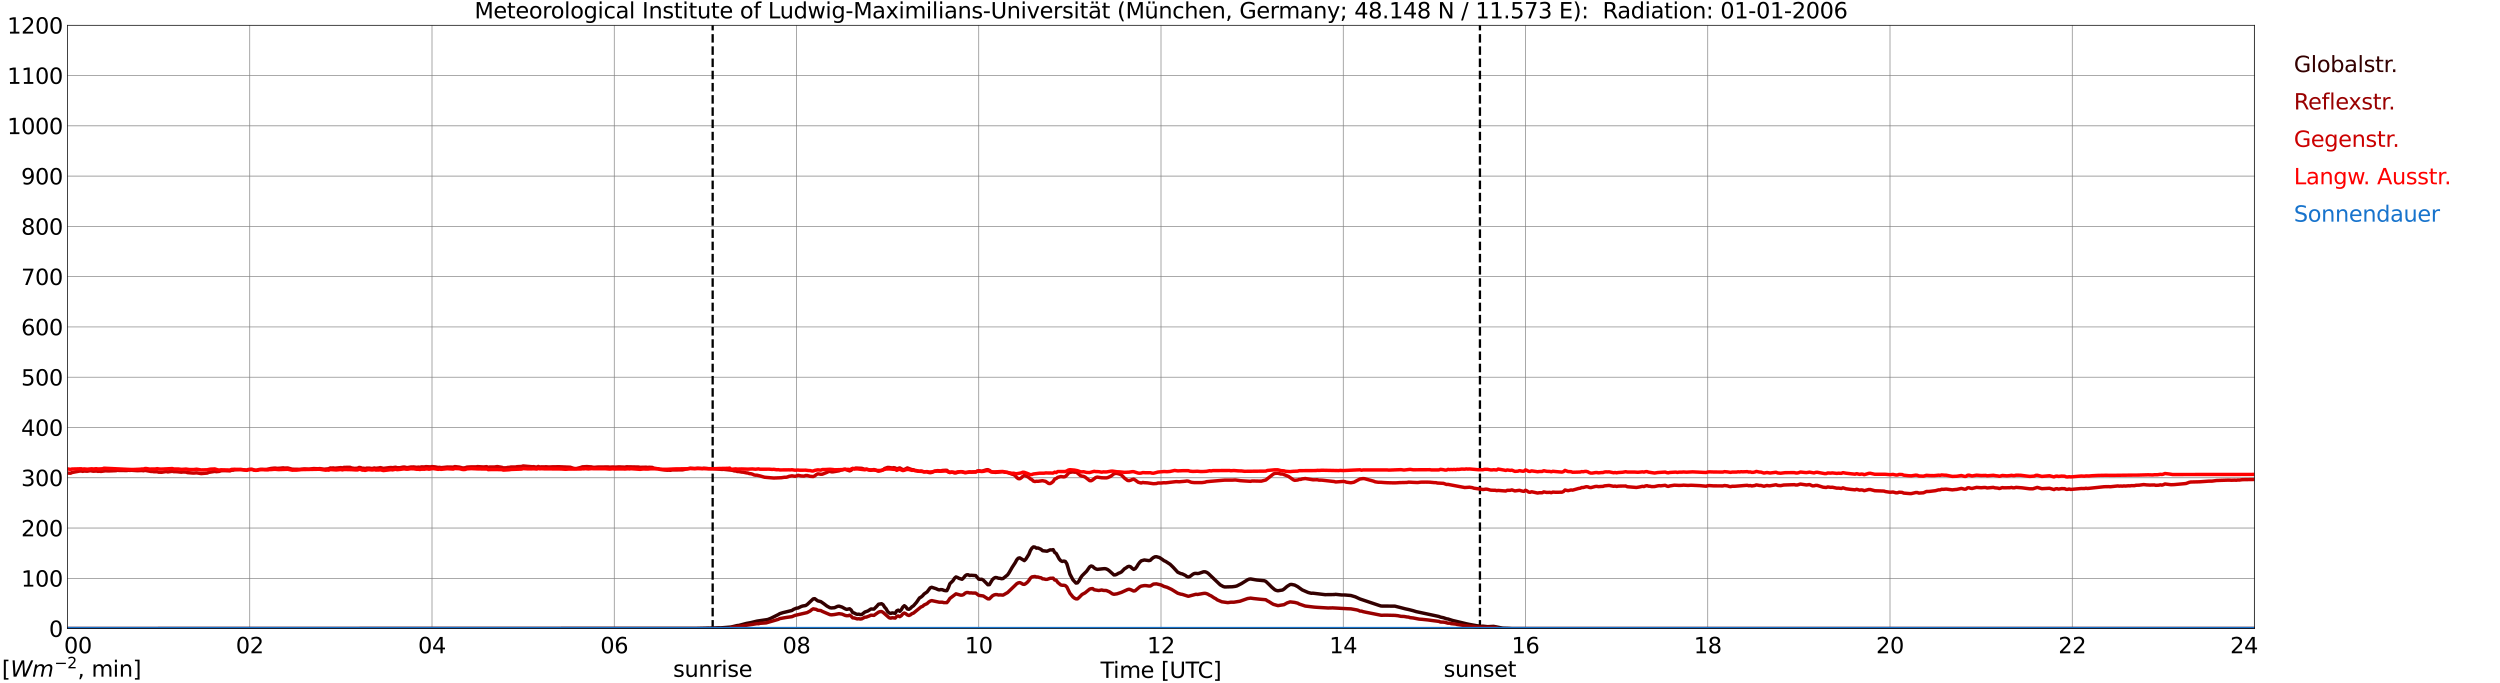 <?xml version="1.0" encoding="utf-8" standalone="no"?>
<!DOCTYPE svg PUBLIC "-//W3C//DTD SVG 1.1//EN"
  "http://www.w3.org/Graphics/SVG/1.1/DTD/svg11.dtd">
<svg xmlns:xlink="http://www.w3.org/1999/xlink" width="1085.4pt" height="296.64pt" viewBox="0 0 1085.4 296.64" xmlns="http://www.w3.org/2000/svg" version="1.1">
 <defs>
  <style type="text/css">*{stroke-linejoin: round; stroke-linecap: butt}</style>
 </defs>
 <g id="figure_1">
  <g id="patch_1">
   <path d="M 0 296.64 
L 1085.4 296.64 
L 1085.4 0 
L 0 0 
z
" style="fill: #ffffff"/>
  </g>
  <g id="axes_1">
   <g id="patch_2">
    <path d="M 29.306 272.909 
L 978.814 272.909 
L 978.814 10.976 
L 29.306 10.976 
z
" style="fill: #ffffff"/>
   </g>
   <g id="patch_3">
    <path d="M 978.814 272.909 
L 978.814 272.909 
L 978.814 10.976 
L 978.814 10.976 
z
" clip-path="url(#p826c91c304)" style="fill: #d3d3d3; opacity: 0.25; stroke: #d3d3d3; stroke-linejoin: miter"/>
   </g>
   <g id="matplotlib.axis_1">
    <g id="xtick_1">
     <g id="line2d_1">
      <path d="M 29.306 272.909 
L 29.306 10.976 
" clip-path="url(#p826c91c304)" style="fill: none; stroke: #808080; stroke-width: 0.3; stroke-linecap: square"/>
     </g>
     <g id="line2d_2"/>
     <g id="text_1">
      <!--    00 -->
      <g transform="translate(18.733 283.627) scale(0.095 -0.095)">
       <defs>
        <path id="DejaVuSans-20" transform="scale(0.016)"/>
        <path id="DejaVuSans-30" d="M 2034 4250 
Q 1547 4250 1301 3770 
Q 1056 3291 1056 2328 
Q 1056 1369 1301 889 
Q 1547 409 2034 409 
Q 2525 409 2770 889 
Q 3016 1369 3016 2328 
Q 3016 3291 2770 3770 
Q 2525 4250 2034 4250 
z
M 2034 4750 
Q 2819 4750 3233 4129 
Q 3647 3509 3647 2328 
Q 3647 1150 3233 529 
Q 2819 -91 2034 -91 
Q 1250 -91 836 529 
Q 422 1150 422 2328 
Q 422 3509 836 4129 
Q 1250 4750 2034 4750 
z
" transform="scale(0.016)"/>
       </defs>
       <use xlink:href="#DejaVuSans-20"/>
       <use xlink:href="#DejaVuSans-20" transform="translate(31.787 0)"/>
       <use xlink:href="#DejaVuSans-20" transform="translate(63.574 0)"/>
       <use xlink:href="#DejaVuSans-30" transform="translate(95.361 0)"/>
       <use xlink:href="#DejaVuSans-30" transform="translate(158.984 0)"/>
      </g>
     </g>
    </g>
    <g id="xtick_2">
     <g id="line2d_3">
      <path d="M 108.431 272.909 
L 108.431 10.976 
" clip-path="url(#p826c91c304)" style="fill: none; stroke: #808080; stroke-width: 0.3; stroke-linecap: square"/>
     </g>
     <g id="line2d_4"/>
     <g id="text_2">
      <!-- 02 -->
      <g transform="translate(102.387 283.627) scale(0.095 -0.095)">
       <defs>
        <path id="DejaVuSans-32" d="M 1228 531 
L 3431 531 
L 3431 0 
L 469 0 
L 469 531 
Q 828 903 1448 1529 
Q 2069 2156 2228 2338 
Q 2531 2678 2651 2914 
Q 2772 3150 2772 3378 
Q 2772 3750 2511 3984 
Q 2250 4219 1831 4219 
Q 1534 4219 1204 4116 
Q 875 4013 500 3803 
L 500 4441 
Q 881 4594 1212 4672 
Q 1544 4750 1819 4750 
Q 2544 4750 2975 4387 
Q 3406 4025 3406 3419 
Q 3406 3131 3298 2873 
Q 3191 2616 2906 2266 
Q 2828 2175 2409 1742 
Q 1991 1309 1228 531 
z
" transform="scale(0.016)"/>
       </defs>
       <use xlink:href="#DejaVuSans-30"/>
       <use xlink:href="#DejaVuSans-32" transform="translate(63.623 0)"/>
      </g>
     </g>
    </g>
    <g id="xtick_3">
     <g id="line2d_5">
      <path d="M 187.557 272.909 
L 187.557 10.976 
" clip-path="url(#p826c91c304)" style="fill: none; stroke: #808080; stroke-width: 0.3; stroke-linecap: square"/>
     </g>
     <g id="line2d_6"/>
     <g id="text_3">
      <!-- 04 -->
      <g transform="translate(181.513 283.627) scale(0.095 -0.095)">
       <defs>
        <path id="DejaVuSans-34" d="M 2419 4116 
L 825 1625 
L 2419 1625 
L 2419 4116 
z
M 2253 4666 
L 3047 4666 
L 3047 1625 
L 3713 1625 
L 3713 1100 
L 3047 1100 
L 3047 0 
L 2419 0 
L 2419 1100 
L 313 1100 
L 313 1709 
L 2253 4666 
z
" transform="scale(0.016)"/>
       </defs>
       <use xlink:href="#DejaVuSans-30"/>
       <use xlink:href="#DejaVuSans-34" transform="translate(63.623 0)"/>
      </g>
     </g>
    </g>
    <g id="xtick_4">
     <g id="line2d_7">
      <path d="M 266.683 272.909 
L 266.683 10.976 
" clip-path="url(#p826c91c304)" style="fill: none; stroke: #808080; stroke-width: 0.3; stroke-linecap: square"/>
     </g>
     <g id="line2d_8"/>
     <g id="text_4">
      <!-- 06 -->
      <g transform="translate(260.638 283.627) scale(0.095 -0.095)">
       <defs>
        <path id="DejaVuSans-36" d="M 2113 2584 
Q 1688 2584 1439 2293 
Q 1191 2003 1191 1497 
Q 1191 994 1439 701 
Q 1688 409 2113 409 
Q 2538 409 2786 701 
Q 3034 994 3034 1497 
Q 3034 2003 2786 2293 
Q 2538 2584 2113 2584 
z
M 3366 4563 
L 3366 3988 
Q 3128 4100 2886 4159 
Q 2644 4219 2406 4219 
Q 1781 4219 1451 3797 
Q 1122 3375 1075 2522 
Q 1259 2794 1537 2939 
Q 1816 3084 2150 3084 
Q 2853 3084 3261 2657 
Q 3669 2231 3669 1497 
Q 3669 778 3244 343 
Q 2819 -91 2113 -91 
Q 1303 -91 875 529 
Q 447 1150 447 2328 
Q 447 3434 972 4092 
Q 1497 4750 2381 4750 
Q 2619 4750 2861 4703 
Q 3103 4656 3366 4563 
z
" transform="scale(0.016)"/>
       </defs>
       <use xlink:href="#DejaVuSans-30"/>
       <use xlink:href="#DejaVuSans-36" transform="translate(63.623 0)"/>
      </g>
     </g>
    </g>
    <g id="xtick_5">
     <g id="line2d_9">
      <path d="M 345.808 272.909 
L 345.808 10.976 
" clip-path="url(#p826c91c304)" style="fill: none; stroke: #808080; stroke-width: 0.3; stroke-linecap: square"/>
     </g>
     <g id="line2d_10"/>
     <g id="text_5">
      <!-- 08 -->
      <g transform="translate(339.764 283.627) scale(0.095 -0.095)">
       <defs>
        <path id="DejaVuSans-38" d="M 2034 2216 
Q 1584 2216 1326 1975 
Q 1069 1734 1069 1313 
Q 1069 891 1326 650 
Q 1584 409 2034 409 
Q 2484 409 2743 651 
Q 3003 894 3003 1313 
Q 3003 1734 2745 1975 
Q 2488 2216 2034 2216 
z
M 1403 2484 
Q 997 2584 770 2862 
Q 544 3141 544 3541 
Q 544 4100 942 4425 
Q 1341 4750 2034 4750 
Q 2731 4750 3128 4425 
Q 3525 4100 3525 3541 
Q 3525 3141 3298 2862 
Q 3072 2584 2669 2484 
Q 3125 2378 3379 2068 
Q 3634 1759 3634 1313 
Q 3634 634 3220 271 
Q 2806 -91 2034 -91 
Q 1263 -91 848 271 
Q 434 634 434 1313 
Q 434 1759 690 2068 
Q 947 2378 1403 2484 
z
M 1172 3481 
Q 1172 3119 1398 2916 
Q 1625 2713 2034 2713 
Q 2441 2713 2670 2916 
Q 2900 3119 2900 3481 
Q 2900 3844 2670 4047 
Q 2441 4250 2034 4250 
Q 1625 4250 1398 4047 
Q 1172 3844 1172 3481 
z
" transform="scale(0.016)"/>
       </defs>
       <use xlink:href="#DejaVuSans-30"/>
       <use xlink:href="#DejaVuSans-38" transform="translate(63.623 0)"/>
      </g>
     </g>
    </g>
    <g id="xtick_6">
     <g id="line2d_11">
      <path d="M 424.934 272.909 
L 424.934 10.976 
" clip-path="url(#p826c91c304)" style="fill: none; stroke: #808080; stroke-width: 0.3; stroke-linecap: square"/>
     </g>
     <g id="line2d_12"/>
     <g id="text_6">
      <!-- 10 -->
      <g transform="translate(418.89 283.627) scale(0.095 -0.095)">
       <defs>
        <path id="DejaVuSans-31" d="M 794 531 
L 1825 531 
L 1825 4091 
L 703 3866 
L 703 4441 
L 1819 4666 
L 2450 4666 
L 2450 531 
L 3481 531 
L 3481 0 
L 794 0 
L 794 531 
z
" transform="scale(0.016)"/>
       </defs>
       <use xlink:href="#DejaVuSans-31"/>
       <use xlink:href="#DejaVuSans-30" transform="translate(63.623 0)"/>
      </g>
     </g>
    </g>
    <g id="xtick_7">
     <g id="line2d_13">
      <path d="M 504.06 272.909 
L 504.06 10.976 
" clip-path="url(#p826c91c304)" style="fill: none; stroke: #808080; stroke-width: 0.3; stroke-linecap: square"/>
     </g>
     <g id="line2d_14"/>
     <g id="text_7">
      <!-- 12 -->
      <g transform="translate(498.015 283.627) scale(0.095 -0.095)">
       <use xlink:href="#DejaVuSans-31"/>
       <use xlink:href="#DejaVuSans-32" transform="translate(63.623 0)"/>
      </g>
     </g>
    </g>
    <g id="xtick_8">
     <g id="line2d_15">
      <path d="M 583.185 272.909 
L 583.185 10.976 
" clip-path="url(#p826c91c304)" style="fill: none; stroke: #808080; stroke-width: 0.3; stroke-linecap: square"/>
     </g>
     <g id="line2d_16"/>
     <g id="text_8">
      <!-- 14 -->
      <g transform="translate(577.141 283.627) scale(0.095 -0.095)">
       <use xlink:href="#DejaVuSans-31"/>
       <use xlink:href="#DejaVuSans-34" transform="translate(63.623 0)"/>
      </g>
     </g>
    </g>
    <g id="xtick_9">
     <g id="line2d_17">
      <path d="M 662.311 272.909 
L 662.311 10.976 
" clip-path="url(#p826c91c304)" style="fill: none; stroke: #808080; stroke-width: 0.3; stroke-linecap: square"/>
     </g>
     <g id="line2d_18"/>
     <g id="text_9">
      <!-- 16 -->
      <g transform="translate(656.267 283.627) scale(0.095 -0.095)">
       <use xlink:href="#DejaVuSans-31"/>
       <use xlink:href="#DejaVuSans-36" transform="translate(63.623 0)"/>
      </g>
     </g>
    </g>
    <g id="xtick_10">
     <g id="line2d_19">
      <path d="M 741.437 272.909 
L 741.437 10.976 
" clip-path="url(#p826c91c304)" style="fill: none; stroke: #808080; stroke-width: 0.3; stroke-linecap: square"/>
     </g>
     <g id="line2d_20"/>
     <g id="text_10">
      <!-- 18 -->
      <g transform="translate(735.392 283.627) scale(0.095 -0.095)">
       <use xlink:href="#DejaVuSans-31"/>
       <use xlink:href="#DejaVuSans-38" transform="translate(63.623 0)"/>
      </g>
     </g>
    </g>
    <g id="xtick_11">
     <g id="line2d_21">
      <path d="M 820.562 272.909 
L 820.562 10.976 
" clip-path="url(#p826c91c304)" style="fill: none; stroke: #808080; stroke-width: 0.3; stroke-linecap: square"/>
     </g>
     <g id="line2d_22"/>
     <g id="text_11">
      <!-- 20 -->
      <g transform="translate(814.518 283.627) scale(0.095 -0.095)">
       <use xlink:href="#DejaVuSans-32"/>
       <use xlink:href="#DejaVuSans-30" transform="translate(63.623 0)"/>
      </g>
     </g>
    </g>
    <g id="xtick_12">
     <g id="line2d_23">
      <path d="M 899.688 272.909 
L 899.688 10.976 
" clip-path="url(#p826c91c304)" style="fill: none; stroke: #808080; stroke-width: 0.3; stroke-linecap: square"/>
     </g>
     <g id="line2d_24"/>
     <g id="text_12">
      <!-- 22 -->
      <g transform="translate(893.644 283.627) scale(0.095 -0.095)">
       <use xlink:href="#DejaVuSans-32"/>
       <use xlink:href="#DejaVuSans-32" transform="translate(63.623 0)"/>
      </g>
     </g>
    </g>
    <g id="xtick_13">
     <g id="line2d_25">
      <path d="M 978.814 272.909 
L 978.814 10.976 
" clip-path="url(#p826c91c304)" style="fill: none; stroke: #808080; stroke-width: 0.3; stroke-linecap: square"/>
     </g>
     <g id="line2d_26"/>
     <g id="text_13">
      <!-- 24    -->
      <g transform="translate(968.241 283.627) scale(0.095 -0.095)">
       <use xlink:href="#DejaVuSans-32"/>
       <use xlink:href="#DejaVuSans-34" transform="translate(63.623 0)"/>
       <use xlink:href="#DejaVuSans-20" transform="translate(127.246 0)"/>
       <use xlink:href="#DejaVuSans-20" transform="translate(159.033 0)"/>
       <use xlink:href="#DejaVuSans-20" transform="translate(190.82 0)"/>
      </g>
     </g>
    </g>
    <g id="text_14">
     <!-- Time [UTC] -->
     <g transform="translate(477.806 294.322) scale(0.095 -0.095)">
      <defs>
       <path id="DejaVuSans-54" d="M -19 4666 
L 3928 4666 
L 3928 4134 
L 2272 4134 
L 2272 0 
L 1638 0 
L 1638 4134 
L -19 4134 
L -19 4666 
z
" transform="scale(0.016)"/>
       <path id="DejaVuSans-69" d="M 603 3500 
L 1178 3500 
L 1178 0 
L 603 0 
L 603 3500 
z
M 603 4863 
L 1178 4863 
L 1178 4134 
L 603 4134 
L 603 4863 
z
" transform="scale(0.016)"/>
       <path id="DejaVuSans-6d" d="M 3328 2828 
Q 3544 3216 3844 3400 
Q 4144 3584 4550 3584 
Q 5097 3584 5394 3201 
Q 5691 2819 5691 2113 
L 5691 0 
L 5113 0 
L 5113 2094 
Q 5113 2597 4934 2840 
Q 4756 3084 4391 3084 
Q 3944 3084 3684 2787 
Q 3425 2491 3425 1978 
L 3425 0 
L 2847 0 
L 2847 2094 
Q 2847 2600 2669 2842 
Q 2491 3084 2119 3084 
Q 1678 3084 1418 2786 
Q 1159 2488 1159 1978 
L 1159 0 
L 581 0 
L 581 3500 
L 1159 3500 
L 1159 2956 
Q 1356 3278 1631 3431 
Q 1906 3584 2284 3584 
Q 2666 3584 2933 3390 
Q 3200 3197 3328 2828 
z
" transform="scale(0.016)"/>
       <path id="DejaVuSans-65" d="M 3597 1894 
L 3597 1613 
L 953 1613 
Q 991 1019 1311 708 
Q 1631 397 2203 397 
Q 2534 397 2845 478 
Q 3156 559 3463 722 
L 3463 178 
Q 3153 47 2828 -22 
Q 2503 -91 2169 -91 
Q 1331 -91 842 396 
Q 353 884 353 1716 
Q 353 2575 817 3079 
Q 1281 3584 2069 3584 
Q 2775 3584 3186 3129 
Q 3597 2675 3597 1894 
z
M 3022 2063 
Q 3016 2534 2758 2815 
Q 2500 3097 2075 3097 
Q 1594 3097 1305 2825 
Q 1016 2553 972 2059 
L 3022 2063 
z
" transform="scale(0.016)"/>
       <path id="DejaVuSans-5b" d="M 550 4863 
L 1875 4863 
L 1875 4416 
L 1125 4416 
L 1125 -397 
L 1875 -397 
L 1875 -844 
L 550 -844 
L 550 4863 
z
" transform="scale(0.016)"/>
       <path id="DejaVuSans-55" d="M 556 4666 
L 1191 4666 
L 1191 1831 
Q 1191 1081 1462 751 
Q 1734 422 2344 422 
Q 2950 422 3222 751 
Q 3494 1081 3494 1831 
L 3494 4666 
L 4128 4666 
L 4128 1753 
Q 4128 841 3676 375 
Q 3225 -91 2344 -91 
Q 1459 -91 1007 375 
Q 556 841 556 1753 
L 556 4666 
z
" transform="scale(0.016)"/>
       <path id="DejaVuSans-43" d="M 4122 4306 
L 4122 3641 
Q 3803 3938 3442 4084 
Q 3081 4231 2675 4231 
Q 1875 4231 1450 3742 
Q 1025 3253 1025 2328 
Q 1025 1406 1450 917 
Q 1875 428 2675 428 
Q 3081 428 3442 575 
Q 3803 722 4122 1019 
L 4122 359 
Q 3791 134 3420 21 
Q 3050 -91 2638 -91 
Q 1578 -91 968 557 
Q 359 1206 359 2328 
Q 359 3453 968 4101 
Q 1578 4750 2638 4750 
Q 3056 4750 3426 4639 
Q 3797 4528 4122 4306 
z
" transform="scale(0.016)"/>
       <path id="DejaVuSans-5d" d="M 1947 4863 
L 1947 -844 
L 622 -844 
L 622 -397 
L 1369 -397 
L 1369 4416 
L 622 4416 
L 622 4863 
L 1947 4863 
z
" transform="scale(0.016)"/>
      </defs>
      <use xlink:href="#DejaVuSans-54"/>
      <use xlink:href="#DejaVuSans-69" transform="translate(57.959 0)"/>
      <use xlink:href="#DejaVuSans-6d" transform="translate(85.742 0)"/>
      <use xlink:href="#DejaVuSans-65" transform="translate(183.154 0)"/>
      <use xlink:href="#DejaVuSans-20" transform="translate(244.678 0)"/>
      <use xlink:href="#DejaVuSans-5b" transform="translate(276.465 0)"/>
      <use xlink:href="#DejaVuSans-55" transform="translate(315.479 0)"/>
      <use xlink:href="#DejaVuSans-54" transform="translate(388.672 0)"/>
      <use xlink:href="#DejaVuSans-43" transform="translate(443.881 0)"/>
      <use xlink:href="#DejaVuSans-5d" transform="translate(513.705 0)"/>
     </g>
    </g>
   </g>
   <g id="matplotlib.axis_2">
    <g id="ytick_1">
     <g id="line2d_27">
      <path d="M 29.306 272.909 
L 978.814 272.909 
" clip-path="url(#p826c91c304)" style="fill: none; stroke: #808080; stroke-width: 0.3; stroke-linecap: square"/>
     </g>
     <g id="line2d_28"/>
     <g id="text_15">
      <!-- 0 -->
      <g transform="translate(21.261 276.518) scale(0.095 -0.095)">
       <use xlink:href="#DejaVuSans-30"/>
      </g>
     </g>
    </g>
    <g id="ytick_2">
     <g id="line2d_29">
      <path d="M 29.306 251.081 
L 978.814 251.081 
" clip-path="url(#p826c91c304)" style="fill: none; stroke: #808080; stroke-width: 0.3; stroke-linecap: square"/>
     </g>
     <g id="line2d_30"/>
     <g id="text_16">
      <!-- 100 -->
      <g transform="translate(9.173 254.69) scale(0.095 -0.095)">
       <use xlink:href="#DejaVuSans-31"/>
       <use xlink:href="#DejaVuSans-30" transform="translate(63.623 0)"/>
       <use xlink:href="#DejaVuSans-30" transform="translate(127.246 0)"/>
      </g>
     </g>
    </g>
    <g id="ytick_3">
     <g id="line2d_31">
      <path d="M 29.306 229.253 
L 978.814 229.253 
" clip-path="url(#p826c91c304)" style="fill: none; stroke: #808080; stroke-width: 0.3; stroke-linecap: square"/>
     </g>
     <g id="line2d_32"/>
     <g id="text_17">
      <!-- 200 -->
      <g transform="translate(9.173 232.863) scale(0.095 -0.095)">
       <use xlink:href="#DejaVuSans-32"/>
       <use xlink:href="#DejaVuSans-30" transform="translate(63.623 0)"/>
       <use xlink:href="#DejaVuSans-30" transform="translate(127.246 0)"/>
      </g>
     </g>
    </g>
    <g id="ytick_4">
     <g id="line2d_33">
      <path d="M 29.306 207.426 
L 978.814 207.426 
" clip-path="url(#p826c91c304)" style="fill: none; stroke: #808080; stroke-width: 0.3; stroke-linecap: square"/>
     </g>
     <g id="line2d_34"/>
     <g id="text_18">
      <!-- 300 -->
      <g transform="translate(9.173 211.035) scale(0.095 -0.095)">
       <defs>
        <path id="DejaVuSans-33" d="M 2597 2516 
Q 3050 2419 3304 2112 
Q 3559 1806 3559 1356 
Q 3559 666 3084 287 
Q 2609 -91 1734 -91 
Q 1441 -91 1130 -33 
Q 819 25 488 141 
L 488 750 
Q 750 597 1062 519 
Q 1375 441 1716 441 
Q 2309 441 2620 675 
Q 2931 909 2931 1356 
Q 2931 1769 2642 2001 
Q 2353 2234 1838 2234 
L 1294 2234 
L 1294 2753 
L 1863 2753 
Q 2328 2753 2575 2939 
Q 2822 3125 2822 3475 
Q 2822 3834 2567 4026 
Q 2313 4219 1838 4219 
Q 1578 4219 1281 4162 
Q 984 4106 628 3988 
L 628 4550 
Q 988 4650 1302 4700 
Q 1616 4750 1894 4750 
Q 2613 4750 3031 4423 
Q 3450 4097 3450 3541 
Q 3450 3153 3228 2886 
Q 3006 2619 2597 2516 
z
" transform="scale(0.016)"/>
       </defs>
       <use xlink:href="#DejaVuSans-33"/>
       <use xlink:href="#DejaVuSans-30" transform="translate(63.623 0)"/>
       <use xlink:href="#DejaVuSans-30" transform="translate(127.246 0)"/>
      </g>
     </g>
    </g>
    <g id="ytick_5">
     <g id="line2d_35">
      <path d="M 29.306 185.598 
L 978.814 185.598 
" clip-path="url(#p826c91c304)" style="fill: none; stroke: #808080; stroke-width: 0.3; stroke-linecap: square"/>
     </g>
     <g id="line2d_36"/>
     <g id="text_19">
      <!-- 400 -->
      <g transform="translate(9.173 189.207) scale(0.095 -0.095)">
       <use xlink:href="#DejaVuSans-34"/>
       <use xlink:href="#DejaVuSans-30" transform="translate(63.623 0)"/>
       <use xlink:href="#DejaVuSans-30" transform="translate(127.246 0)"/>
      </g>
     </g>
    </g>
    <g id="ytick_6">
     <g id="line2d_37">
      <path d="M 29.306 163.77 
L 978.814 163.77 
" clip-path="url(#p826c91c304)" style="fill: none; stroke: #808080; stroke-width: 0.3; stroke-linecap: square"/>
     </g>
     <g id="line2d_38"/>
     <g id="text_20">
      <!-- 500 -->
      <g transform="translate(9.173 167.379) scale(0.095 -0.095)">
       <defs>
        <path id="DejaVuSans-35" d="M 691 4666 
L 3169 4666 
L 3169 4134 
L 1269 4134 
L 1269 2991 
Q 1406 3038 1543 3061 
Q 1681 3084 1819 3084 
Q 2600 3084 3056 2656 
Q 3513 2228 3513 1497 
Q 3513 744 3044 326 
Q 2575 -91 1722 -91 
Q 1428 -91 1123 -41 
Q 819 9 494 109 
L 494 744 
Q 775 591 1075 516 
Q 1375 441 1709 441 
Q 2250 441 2565 725 
Q 2881 1009 2881 1497 
Q 2881 1984 2565 2268 
Q 2250 2553 1709 2553 
Q 1456 2553 1204 2497 
Q 953 2441 691 2322 
L 691 4666 
z
" transform="scale(0.016)"/>
       </defs>
       <use xlink:href="#DejaVuSans-35"/>
       <use xlink:href="#DejaVuSans-30" transform="translate(63.623 0)"/>
       <use xlink:href="#DejaVuSans-30" transform="translate(127.246 0)"/>
      </g>
     </g>
    </g>
    <g id="ytick_7">
     <g id="line2d_39">
      <path d="M 29.306 141.942 
L 978.814 141.942 
" clip-path="url(#p826c91c304)" style="fill: none; stroke: #808080; stroke-width: 0.3; stroke-linecap: square"/>
     </g>
     <g id="line2d_40"/>
     <g id="text_21">
      <!-- 600 -->
      <g transform="translate(9.173 145.551) scale(0.095 -0.095)">
       <use xlink:href="#DejaVuSans-36"/>
       <use xlink:href="#DejaVuSans-30" transform="translate(63.623 0)"/>
       <use xlink:href="#DejaVuSans-30" transform="translate(127.246 0)"/>
      </g>
     </g>
    </g>
    <g id="ytick_8">
     <g id="line2d_41">
      <path d="M 29.306 120.114 
L 978.814 120.114 
" clip-path="url(#p826c91c304)" style="fill: none; stroke: #808080; stroke-width: 0.3; stroke-linecap: square"/>
     </g>
     <g id="line2d_42"/>
     <g id="text_22">
      <!-- 700 -->
      <g transform="translate(9.173 123.724) scale(0.095 -0.095)">
       <defs>
        <path id="DejaVuSans-37" d="M 525 4666 
L 3525 4666 
L 3525 4397 
L 1831 0 
L 1172 0 
L 2766 4134 
L 525 4134 
L 525 4666 
z
" transform="scale(0.016)"/>
       </defs>
       <use xlink:href="#DejaVuSans-37"/>
       <use xlink:href="#DejaVuSans-30" transform="translate(63.623 0)"/>
       <use xlink:href="#DejaVuSans-30" transform="translate(127.246 0)"/>
      </g>
     </g>
    </g>
    <g id="ytick_9">
     <g id="line2d_43">
      <path d="M 29.306 98.287 
L 978.814 98.287 
" clip-path="url(#p826c91c304)" style="fill: none; stroke: #808080; stroke-width: 0.3; stroke-linecap: square"/>
     </g>
     <g id="line2d_44"/>
     <g id="text_23">
      <!-- 800 -->
      <g transform="translate(9.173 101.896) scale(0.095 -0.095)">
       <use xlink:href="#DejaVuSans-38"/>
       <use xlink:href="#DejaVuSans-30" transform="translate(63.623 0)"/>
       <use xlink:href="#DejaVuSans-30" transform="translate(127.246 0)"/>
      </g>
     </g>
    </g>
    <g id="ytick_10">
     <g id="line2d_45">
      <path d="M 29.306 76.459 
L 978.814 76.459 
" clip-path="url(#p826c91c304)" style="fill: none; stroke: #808080; stroke-width: 0.3; stroke-linecap: square"/>
     </g>
     <g id="line2d_46"/>
     <g id="text_24">
      <!-- 900 -->
      <g transform="translate(9.173 80.068) scale(0.095 -0.095)">
       <defs>
        <path id="DejaVuSans-39" d="M 703 97 
L 703 672 
Q 941 559 1184 500 
Q 1428 441 1663 441 
Q 2288 441 2617 861 
Q 2947 1281 2994 2138 
Q 2813 1869 2534 1725 
Q 2256 1581 1919 1581 
Q 1219 1581 811 2004 
Q 403 2428 403 3163 
Q 403 3881 828 4315 
Q 1253 4750 1959 4750 
Q 2769 4750 3195 4129 
Q 3622 3509 3622 2328 
Q 3622 1225 3098 567 
Q 2575 -91 1691 -91 
Q 1453 -91 1209 -44 
Q 966 3 703 97 
z
M 1959 2075 
Q 2384 2075 2632 2365 
Q 2881 2656 2881 3163 
Q 2881 3666 2632 3958 
Q 2384 4250 1959 4250 
Q 1534 4250 1286 3958 
Q 1038 3666 1038 3163 
Q 1038 2656 1286 2365 
Q 1534 2075 1959 2075 
z
" transform="scale(0.016)"/>
       </defs>
       <use xlink:href="#DejaVuSans-39"/>
       <use xlink:href="#DejaVuSans-30" transform="translate(63.623 0)"/>
       <use xlink:href="#DejaVuSans-30" transform="translate(127.246 0)"/>
      </g>
     </g>
    </g>
    <g id="ytick_11">
     <g id="line2d_47">
      <path d="M 29.306 54.631 
L 978.814 54.631 
" clip-path="url(#p826c91c304)" style="fill: none; stroke: #808080; stroke-width: 0.3; stroke-linecap: square"/>
     </g>
     <g id="line2d_48"/>
     <g id="text_25">
      <!-- 1000 -->
      <g transform="translate(3.128 58.24) scale(0.095 -0.095)">
       <use xlink:href="#DejaVuSans-31"/>
       <use xlink:href="#DejaVuSans-30" transform="translate(63.623 0)"/>
       <use xlink:href="#DejaVuSans-30" transform="translate(127.246 0)"/>
       <use xlink:href="#DejaVuSans-30" transform="translate(190.869 0)"/>
      </g>
     </g>
    </g>
    <g id="ytick_12">
     <g id="line2d_49">
      <path d="M 29.306 32.803 
L 978.814 32.803 
" clip-path="url(#p826c91c304)" style="fill: none; stroke: #808080; stroke-width: 0.3; stroke-linecap: square"/>
     </g>
     <g id="line2d_50"/>
     <g id="text_26">
      <!-- 1100 -->
      <g transform="translate(3.128 36.413) scale(0.095 -0.095)">
       <use xlink:href="#DejaVuSans-31"/>
       <use xlink:href="#DejaVuSans-31" transform="translate(63.623 0)"/>
       <use xlink:href="#DejaVuSans-30" transform="translate(127.246 0)"/>
       <use xlink:href="#DejaVuSans-30" transform="translate(190.869 0)"/>
      </g>
     </g>
    </g>
    <g id="ytick_13">
     <g id="line2d_51">
      <path d="M 29.306 10.976 
L 978.814 10.976 
" clip-path="url(#p826c91c304)" style="fill: none; stroke: #808080; stroke-width: 0.3; stroke-linecap: square"/>
     </g>
     <g id="line2d_52"/>
     <g id="text_27">
      <!-- 1200 -->
      <g transform="translate(3.128 14.585) scale(0.095 -0.095)">
       <use xlink:href="#DejaVuSans-31"/>
       <use xlink:href="#DejaVuSans-32" transform="translate(63.623 0)"/>
       <use xlink:href="#DejaVuSans-30" transform="translate(127.246 0)"/>
       <use xlink:href="#DejaVuSans-30" transform="translate(190.869 0)"/>
      </g>
     </g>
    </g>
   </g>
   <g id="line2d_53">
    <path d="M 309.411 272.909 
L 309.411 10.976 
" clip-path="url(#p826c91c304)" style="fill: none; stroke-dasharray: 3.7,1.6; stroke-dashoffset: 0; stroke: #000000"/>
   </g>
   <g id="line2d_54">
    <path d="M 642.53 272.909 
L 642.53 10.976 
" clip-path="url(#p826c91c304)" style="fill: none; stroke-dasharray: 3.7,1.6; stroke-dashoffset: 0; stroke: #000000"/>
   </g>
   <g id="line2d_55">
    <path d="M 29.306 272.909 
L 300.971 272.819 
L 302.289 272.819 
L 306.246 272.728 
L 307.564 272.682 
L 308.224 272.728 
L 308.883 272.636 
L 310.202 272.636 
L 312.18 272.544 
L 312.839 272.59 
L 314.158 272.498 
L 317.455 272.223 
L 320.093 271.584 
L 320.752 271.538 
L 324.049 270.667 
L 326.027 270.303 
L 328.665 269.661 
L 333.28 268.975 
L 334.599 268.471 
L 337.896 266.823 
L 338.555 266.413 
L 339.874 266 
L 342.512 265.361 
L 343.83 265.04 
L 344.49 264.582 
L 345.808 264.034 
L 346.468 263.988 
L 347.787 263.346 
L 348.446 263.117 
L 349.765 262.89 
L 350.424 262.477 
L 353.062 260.006 
L 353.721 259.915 
L 355.04 260.875 
L 356.359 261.196 
L 357.677 262.111 
L 358.996 263.117 
L 360.315 263.85 
L 360.974 263.942 
L 362.293 263.85 
L 363.612 263.254 
L 364.271 263.163 
L 365.59 263.575 
L 366.909 264.306 
L 367.568 264.582 
L 368.887 264.306 
L 369.546 264.857 
L 370.206 265.954 
L 370.865 266.138 
L 371.524 266.505 
L 372.184 266.734 
L 372.843 266.642 
L 373.502 266.823 
L 374.162 266.78 
L 375.481 265.725 
L 376.799 265.269 
L 378.118 264.398 
L 379.437 264.444 
L 380.756 263.117 
L 381.415 262.34 
L 382.734 262.111 
L 383.393 262.523 
L 384.053 263.575 
L 384.712 264.306 
L 385.371 265.498 
L 386.031 266.092 
L 386.69 266.321 
L 387.349 266.092 
L 388.668 266.275 
L 389.328 265.177 
L 389.987 264.902 
L 390.646 265.407 
L 391.306 264.719 
L 391.965 263.575 
L 392.624 262.979 
L 393.284 263.484 
L 393.943 264.398 
L 394.603 264.536 
L 395.262 264.125 
L 395.921 263.438 
L 396.581 263.025 
L 397.899 261.517 
L 399.218 259.594 
L 399.878 259.227 
L 400.537 258.679 
L 401.196 257.9 
L 402.515 256.985 
L 403.834 255.246 
L 404.493 254.973 
L 406.471 255.612 
L 407.131 255.933 
L 407.79 256.117 
L 408.45 255.979 
L 409.109 256.025 
L 409.768 256.3 
L 410.428 256.438 
L 411.087 256.438 
L 411.746 255.156 
L 412.406 253.417 
L 413.725 252.135 
L 414.384 251.083 
L 415.043 250.487 
L 415.703 250.717 
L 416.362 251.083 
L 417.681 251.494 
L 418.34 250.9 
L 419 250.031 
L 419.659 249.573 
L 420.318 249.527 
L 420.978 249.848 
L 421.637 249.756 
L 423.615 249.894 
L 424.934 251.448 
L 425.593 251.539 
L 426.253 251.494 
L 426.912 251.86 
L 428.231 253.187 
L 428.89 253.875 
L 429.55 253.829 
L 430.869 251.631 
L 431.528 251.037 
L 432.187 250.717 
L 432.847 250.808 
L 433.506 251.037 
L 434.165 251.083 
L 434.825 251.267 
L 435.484 251.175 
L 437.462 249.573 
L 438.122 248.612 
L 439.44 246.323 
L 440.759 244.31 
L 441.419 243.075 
L 442.078 242.343 
L 442.737 242.206 
L 444.716 243.395 
L 445.375 242.754 
L 446.694 240.65 
L 447.353 239.002 
L 448.012 237.995 
L 448.672 237.445 
L 449.331 237.537 
L 449.991 237.995 
L 450.65 237.904 
L 451.969 238.5 
L 452.628 239.093 
L 454.606 239.322 
L 455.925 238.727 
L 456.584 238.772 
L 457.244 238.635 
L 457.903 239.87 
L 458.563 240.283 
L 459.881 242.708 
L 460.541 243.441 
L 461.2 243.76 
L 461.859 243.579 
L 462.519 243.76 
L 463.178 244.768 
L 464.497 249.206 
L 465.816 251.723 
L 467.134 253.142 
L 467.794 253.05 
L 468.453 252.227 
L 469.113 250.946 
L 469.772 249.985 
L 471.75 248.016 
L 473.069 246.141 
L 473.728 245.729 
L 474.388 245.912 
L 475.047 246.552 
L 475.706 246.964 
L 476.366 247.194 
L 479.003 246.918 
L 479.663 246.873 
L 480.322 247.01 
L 480.981 247.331 
L 481.641 247.833 
L 483.619 249.619 
L 484.278 249.573 
L 484.938 249.298 
L 485.597 248.885 
L 486.256 248.658 
L 486.916 248.291 
L 488.235 246.918 
L 488.894 246.552 
L 489.553 246.05 
L 490.213 245.866 
L 490.872 246.096 
L 491.532 246.735 
L 492.191 247.194 
L 492.85 246.918 
L 493.51 246.096 
L 494.169 244.995 
L 494.828 244.127 
L 495.488 243.487 
L 496.807 243.12 
L 498.125 243.304 
L 498.785 243.395 
L 499.444 243.258 
L 500.103 242.57 
L 500.763 242.068 
L 501.422 241.747 
L 502.082 241.702 
L 503.4 242.068 
L 504.719 242.937 
L 505.379 243.441 
L 506.038 243.714 
L 508.016 244.995 
L 509.335 246.277 
L 511.313 248.429 
L 512.632 249.023 
L 513.291 249.16 
L 514.61 249.802 
L 515.269 250.304 
L 515.929 250.533 
L 516.588 250.304 
L 517.907 249.298 
L 518.566 248.977 
L 519.226 248.931 
L 519.885 249.023 
L 520.544 248.931 
L 522.522 248.246 
L 523.182 248.246 
L 523.841 248.475 
L 524.501 248.885 
L 529.776 253.921 
L 531.094 254.652 
L 531.754 254.835 
L 535.051 254.744 
L 536.369 254.56 
L 537.029 254.377 
L 539.007 253.371 
L 541.644 251.723 
L 542.304 251.448 
L 542.963 251.358 
L 545.601 251.814 
L 548.898 252.135 
L 549.557 252.41 
L 550.876 253.646 
L 552.195 254.973 
L 553.513 256.071 
L 554.173 256.346 
L 554.832 256.483 
L 556.81 256.163 
L 557.47 255.75 
L 558.788 254.606 
L 560.107 253.783 
L 560.766 253.737 
L 562.085 254.01 
L 563.404 254.698 
L 564.723 255.658 
L 565.382 256.117 
L 567.36 256.985 
L 568.02 257.26 
L 569.338 257.581 
L 569.998 257.536 
L 575.273 258.175 
L 579.229 258.129 
L 579.889 258.038 
L 582.526 258.313 
L 583.845 258.313 
L 586.482 258.542 
L 588.46 259.135 
L 590.439 260.052 
L 599.011 262.934 
L 599.67 263.117 
L 605.604 263.163 
L 607.582 263.667 
L 610.22 264.352 
L 611.539 264.627 
L 613.517 265.132 
L 614.836 265.542 
L 624.726 267.648 
L 625.386 267.923 
L 626.705 268.196 
L 628.023 268.655 
L 628.683 268.746 
L 630.661 269.386 
L 633.958 270.165 
L 636.595 270.805 
L 637.914 271.08 
L 641.211 271.676 
L 643.189 271.905 
L 643.848 271.859 
L 645.827 272.086 
L 648.464 271.948 
L 652.42 272.728 
L 655.058 272.819 
L 656.377 272.909 
L 978.154 272.909 
L 978.154 272.909 
" clip-path="url(#p826c91c304)" style="fill: none; stroke: #330000; stroke-width: 1.5; stroke-linecap: square"/>
   </g>
   <g id="line2d_56">
    <path d="M 29.306 272.909 
L 316.796 272.909 
L 317.455 272.433 
L 326.686 271.084 
L 328.665 270.759 
L 329.324 270.805 
L 329.983 270.619 
L 332.621 270.434 
L 337.896 268.897 
L 338.555 268.572 
L 341.193 268.105 
L 343.83 267.733 
L 345.149 267.175 
L 350.424 265.965 
L 351.743 265.267 
L 352.402 264.708 
L 353.062 264.335 
L 354.38 264.568 
L 355.04 264.942 
L 356.359 265.081 
L 357.018 265.452 
L 358.337 266.011 
L 360.315 266.849 
L 360.974 266.941 
L 362.293 266.801 
L 364.271 266.43 
L 365.59 266.616 
L 366.909 267.175 
L 367.568 267.314 
L 368.227 267.314 
L 368.887 267.081 
L 369.546 267.548 
L 370.206 268.244 
L 370.865 268.292 
L 372.184 268.711 
L 372.843 268.617 
L 373.502 268.757 
L 374.162 268.663 
L 375.481 267.967 
L 376.14 267.919 
L 377.459 267.408 
L 378.118 267.081 
L 379.437 267.175 
L 381.415 265.778 
L 382.074 265.546 
L 382.734 265.498 
L 383.393 265.872 
L 386.031 268.198 
L 386.69 268.384 
L 387.349 268.198 
L 388.668 268.338 
L 389.328 267.594 
L 389.987 267.408 
L 390.646 267.733 
L 391.306 267.314 
L 391.965 266.524 
L 392.624 266.151 
L 393.284 266.476 
L 393.943 266.989 
L 394.603 267.22 
L 395.262 266.941 
L 395.921 266.43 
L 396.581 266.197 
L 399.878 263.499 
L 400.537 263.265 
L 401.196 262.661 
L 402.515 262.056 
L 403.175 261.403 
L 403.834 260.984 
L 404.493 260.753 
L 407.79 261.449 
L 409.109 261.449 
L 409.768 261.637 
L 411.087 261.637 
L 411.746 260.845 
L 412.406 259.821 
L 415.043 257.819 
L 417.022 258.378 
L 417.681 258.378 
L 418.34 258.147 
L 419 257.54 
L 419.659 257.26 
L 420.318 257.26 
L 420.978 257.448 
L 421.637 257.4 
L 422.297 257.494 
L 423.615 257.494 
L 424.934 258.472 
L 426.912 258.751 
L 428.89 260.006 
L 429.55 260.006 
L 430.869 258.703 
L 431.528 258.332 
L 432.187 258.147 
L 432.847 258.147 
L 433.506 258.332 
L 434.165 258.286 
L 435.484 258.378 
L 436.803 257.634 
L 437.462 257.26 
L 440.759 254.098 
L 441.419 253.445 
L 442.078 253.072 
L 442.737 252.934 
L 443.397 253.211 
L 444.056 253.631 
L 444.716 253.724 
L 445.375 253.351 
L 446.034 252.795 
L 446.694 252.048 
L 447.353 251.024 
L 448.012 250.465 
L 449.331 250.28 
L 449.991 250.514 
L 450.65 250.514 
L 451.309 250.745 
L 451.969 250.839 
L 452.628 251.304 
L 453.287 251.352 
L 453.947 251.537 
L 454.606 251.537 
L 455.925 251.072 
L 457.244 251.024 
L 457.903 251.817 
L 458.563 251.908 
L 459.222 252.84 
L 460.541 253.958 
L 461.2 254.098 
L 461.859 254.098 
L 462.519 254.237 
L 463.178 254.842 
L 464.497 257.54 
L 465.816 259.17 
L 466.475 259.681 
L 467.134 260.006 
L 467.794 260.006 
L 468.453 259.45 
L 469.772 258.099 
L 471.091 257.4 
L 473.069 255.772 
L 473.728 255.586 
L 474.388 255.54 
L 475.047 256.051 
L 477.025 256.376 
L 478.344 256.145 
L 479.003 256.331 
L 480.322 256.376 
L 481.641 256.935 
L 482.96 257.819 
L 483.619 258.007 
L 484.938 257.819 
L 486.916 257.169 
L 489.553 255.957 
L 490.213 255.818 
L 490.872 256.005 
L 492.191 256.61 
L 492.85 256.47 
L 494.828 254.794 
L 495.488 254.469 
L 496.807 254.237 
L 497.466 254.237 
L 498.785 254.423 
L 499.444 254.423 
L 500.763 253.585 
L 502.082 253.491 
L 504.06 253.958 
L 505.379 254.608 
L 506.697 254.982 
L 508.675 255.912 
L 511.313 257.54 
L 512.632 257.959 
L 513.291 258.053 
L 515.929 258.891 
L 519.226 258.007 
L 519.885 258.099 
L 522.522 257.634 
L 523.182 257.588 
L 523.841 257.728 
L 524.501 258.007 
L 525.16 258.426 
L 525.819 258.703 
L 527.138 259.59 
L 527.797 259.915 
L 528.457 260.426 
L 530.435 261.264 
L 533.073 261.637 
L 534.391 261.449 
L 535.71 261.449 
L 538.348 261.032 
L 541.644 259.867 
L 542.963 259.681 
L 544.282 259.867 
L 546.919 260.146 
L 549.557 260.38 
L 550.216 260.845 
L 550.876 261.172 
L 552.195 262.008 
L 552.854 262.381 
L 554.832 262.94 
L 557.47 262.521 
L 558.788 261.777 
L 560.107 261.31 
L 562.085 261.543 
L 563.404 261.868 
L 564.063 262.242 
L 566.701 263.126 
L 570.657 263.591 
L 571.976 263.684 
L 576.592 263.964 
L 578.57 263.916 
L 585.164 264.289 
L 586.482 264.335 
L 589.12 264.802 
L 589.779 264.988 
L 590.439 265.313 
L 591.098 265.313 
L 591.757 265.546 
L 593.076 265.826 
L 599.67 267.129 
L 601.648 267.081 
L 605.604 267.175 
L 606.923 267.314 
L 608.242 267.594 
L 609.561 267.64 
L 610.879 267.873 
L 611.539 267.919 
L 612.198 268.153 
L 613.517 268.292 
L 616.154 268.803 
L 617.473 268.897 
L 620.111 269.176 
L 621.429 269.362 
L 624.726 269.781 
L 625.386 270.06 
L 626.705 270.106 
L 627.364 270.2 
L 628.683 270.573 
L 629.342 270.525 
L 630.001 270.759 
L 631.98 270.944 
L 632.639 271.13 
L 633.958 271.318 
L 635.276 271.503 
L 638.573 271.922 
L 639.233 271.922 
L 640.552 272.108 
L 641.87 272.247 
L 645.167 272.341 
L 646.486 272.341 
L 649.123 272.387 
L 649.783 272.527 
L 650.442 272.909 
L 978.154 272.909 
L 978.154 272.909 
" clip-path="url(#p826c91c304)" style="fill: none; stroke: #990000; stroke-width: 1.5; stroke-linecap: square"/>
   </g>
   <g id="line2d_57">
    <path d="M 29.306 205.376 
L 30.625 205.461 
L 31.284 205.147 
L 32.603 204.887 
L 34.581 204.525 
L 35.24 204.494 
L 35.9 204.645 
L 36.559 204.505 
L 37.878 204.597 
L 39.197 204.354 
L 40.515 204.597 
L 41.834 204.496 
L 42.493 204.642 
L 43.153 204.584 
L 43.812 204.684 
L 45.79 204.405 
L 47.109 204.472 
L 50.406 204.337 
L 51.065 204.156 
L 51.725 204.269 
L 53.043 204.254 
L 55.022 204.3 
L 55.681 204.169 
L 56.34 204.228 
L 57 204.173 
L 59.637 204.352 
L 61.615 204.278 
L 62.275 204.391 
L 62.934 204.212 
L 65.572 204.693 
L 66.231 204.686 
L 66.89 204.821 
L 68.209 204.8 
L 68.869 205.005 
L 70.187 205.048 
L 72.166 204.71 
L 72.825 204.896 
L 74.803 204.612 
L 75.462 204.78 
L 76.781 204.8 
L 78.759 205.022 
L 79.419 204.911 
L 80.737 204.97 
L 81.397 205.19 
L 84.034 205.406 
L 85.353 205.282 
L 87.331 205.618 
L 89.309 205.444 
L 89.969 205.387 
L 90.628 205.094 
L 93.266 204.653 
L 93.925 204.784 
L 95.244 204.651 
L 95.903 204.381 
L 97.222 204.328 
L 98.541 204.372 
L 99.86 204.442 
L 100.519 204.13 
L 101.178 204.151 
L 101.838 203.983 
L 104.475 203.833 
L 107.113 204.127 
L 107.772 203.824 
L 109.091 203.754 
L 109.75 203.848 
L 110.41 204.106 
L 111.069 204.171 
L 111.728 204.099 
L 112.388 203.854 
L 113.047 203.756 
L 115.685 203.8 
L 117.663 203.385 
L 118.982 203.248 
L 119.641 203.235 
L 120.3 203.355 
L 121.619 203.27 
L 122.938 203.121 
L 123.597 203.232 
L 124.916 203.176 
L 126.894 203.71 
L 130.191 203.763 
L 132.169 203.573 
L 134.147 203.682 
L 136.125 203.433 
L 138.104 203.521 
L 138.763 203.435 
L 140.741 203.704 
L 142.719 203.516 
L 143.379 203.154 
L 144.038 203.217 
L 144.697 203.143 
L 145.357 203.28 
L 147.994 203.018 
L 148.654 203.167 
L 149.313 202.925 
L 151.951 202.881 
L 152.61 203.16 
L 153.929 203.355 
L 155.247 203.276 
L 155.907 202.94 
L 156.566 203.029 
L 157.226 203.3 
L 157.885 203.287 
L 158.544 203.438 
L 159.204 203.232 
L 160.523 203.25 
L 161.182 203.396 
L 161.841 203.363 
L 162.501 203.165 
L 163.16 203.318 
L 164.479 203.173 
L 165.138 203.012 
L 166.457 203.359 
L 169.094 203.014 
L 169.754 202.97 
L 170.413 203.058 
L 171.732 202.842 
L 172.391 203.071 
L 173.71 203.056 
L 175.029 202.781 
L 175.688 202.77 
L 176.348 202.988 
L 177.007 203.008 
L 178.326 202.765 
L 179.645 202.724 
L 180.963 202.905 
L 181.623 202.8 
L 182.282 202.874 
L 182.941 202.7 
L 184.26 202.715 
L 184.92 202.588 
L 186.898 202.706 
L 187.557 202.582 
L 188.876 202.687 
L 190.195 202.953 
L 190.854 202.896 
L 191.513 203.043 
L 192.832 202.914 
L 194.151 202.761 
L 196.788 202.805 
L 197.448 202.578 
L 199.426 202.794 
L 200.745 203.141 
L 201.404 203.167 
L 202.063 203.047 
L 202.723 202.802 
L 204.701 202.682 
L 206.679 202.704 
L 207.339 202.578 
L 209.976 202.739 
L 211.295 202.591 
L 211.954 202.914 
L 212.614 202.75 
L 214.592 202.757 
L 215.91 202.562 
L 217.889 202.892 
L 218.548 203.13 
L 219.867 203.084 
L 220.526 202.918 
L 221.186 202.903 
L 221.845 202.748 
L 223.823 202.757 
L 224.482 202.608 
L 226.461 202.523 
L 227.12 202.292 
L 229.098 202.482 
L 231.076 202.645 
L 231.736 202.595 
L 232.395 202.75 
L 233.054 202.789 
L 233.714 202.516 
L 234.373 202.765 
L 235.033 202.676 
L 236.351 202.706 
L 237.011 202.645 
L 238.329 202.748 
L 240.308 202.652 
L 242.945 202.645 
L 247.561 202.844 
L 248.88 203.291 
L 249.539 203.42 
L 250.198 203.435 
L 252.176 202.938 
L 252.836 202.678 
L 254.814 202.569 
L 256.133 202.667 
L 256.792 202.702 
L 257.451 202.866 
L 258.111 202.885 
L 259.43 202.765 
L 264.045 202.719 
L 264.705 202.82 
L 266.023 202.735 
L 267.342 202.807 
L 268.661 202.693 
L 271.298 202.811 
L 271.958 202.663 
L 277.233 202.763 
L 277.892 202.894 
L 280.53 202.837 
L 281.189 202.929 
L 281.849 202.864 
L 283.167 202.933 
L 283.827 203.239 
L 285.805 203.555 
L 286.464 203.785 
L 288.442 204.053 
L 289.761 204.162 
L 290.42 204.119 
L 291.08 204.188 
L 291.739 204.044 
L 296.355 203.99 
L 298.992 203.411 
L 299.652 203.272 
L 301.63 203.405 
L 302.949 203.263 
L 304.927 203.396 
L 305.586 203.265 
L 306.905 203.372 
L 307.564 203.468 
L 308.883 203.486 
L 313.499 203.8 
L 314.158 203.763 
L 318.114 204.217 
L 318.774 204.459 
L 319.433 204.479 
L 320.093 204.712 
L 320.752 204.717 
L 322.071 204.976 
L 322.73 205.014 
L 324.049 205.306 
L 324.708 205.372 
L 325.368 205.627 
L 326.027 205.681 
L 326.686 205.867 
L 327.346 206.181 
L 328.005 206.323 
L 328.665 206.314 
L 329.983 206.631 
L 331.961 207.199 
L 335.918 207.539 
L 339.215 207.41 
L 340.533 207.209 
L 341.193 207.223 
L 341.852 207.094 
L 342.512 206.827 
L 343.83 206.581 
L 345.149 206.797 
L 345.808 206.644 
L 346.468 206.352 
L 347.787 206.631 
L 349.105 206.71 
L 349.765 206.461 
L 350.424 206.443 
L 351.743 206.803 
L 353.062 206.899 
L 353.721 206.609 
L 354.38 206.079 
L 355.04 205.716 
L 356.359 205.913 
L 357.018 205.876 
L 358.996 205.096 
L 359.655 204.749 
L 360.315 204.636 
L 360.974 204.859 
L 361.634 204.861 
L 364.271 204.418 
L 364.93 204.143 
L 365.59 204.042 
L 366.249 203.791 
L 366.909 203.758 
L 368.887 204.431 
L 369.546 204.167 
L 370.206 203.455 
L 370.865 203.464 
L 371.524 203.213 
L 374.162 203.335 
L 375.481 203.774 
L 376.14 203.654 
L 376.799 203.811 
L 377.459 204.099 
L 378.118 204.156 
L 379.437 203.85 
L 381.415 204.59 
L 383.393 203.999 
L 384.053 203.409 
L 385.371 202.938 
L 386.031 202.964 
L 387.349 203.169 
L 388.009 203.04 
L 388.668 203.158 
L 389.328 203.678 
L 389.987 203.344 
L 390.646 203.143 
L 391.965 203.894 
L 392.624 203.839 
L 393.943 203.152 
L 395.921 203.903 
L 396.581 203.955 
L 397.24 204.217 
L 397.899 204.302 
L 398.559 204.544 
L 399.218 204.623 
L 399.878 204.492 
L 401.196 204.876 
L 402.515 204.819 
L 403.175 205.127 
L 403.834 205.227 
L 404.493 205.114 
L 405.812 204.549 
L 407.131 204.319 
L 408.45 204.468 
L 409.109 204.258 
L 410.428 204.18 
L 411.087 204.184 
L 411.746 204.773 
L 412.406 205.164 
L 413.065 204.948 
L 413.725 205.053 
L 414.384 205.341 
L 415.043 205.31 
L 416.362 204.867 
L 417.681 204.767 
L 418.34 205.077 
L 419 205.245 
L 420.318 205.055 
L 420.978 204.891 
L 421.637 204.987 
L 423.615 204.904 
L 424.275 204.525 
L 424.934 204.37 
L 426.253 204.59 
L 428.231 203.97 
L 428.89 203.909 
L 429.55 204.197 
L 430.209 204.684 
L 430.869 204.95 
L 432.187 205.094 
L 435.484 204.76 
L 436.144 204.994 
L 437.462 205.09 
L 439.44 205.891 
L 440.1 206.042 
L 440.759 206.522 
L 441.419 207.297 
L 442.078 207.81 
L 442.737 207.858 
L 443.397 207.458 
L 444.056 206.849 
L 444.716 206.395 
L 446.034 206.913 
L 446.694 207.321 
L 447.353 207.91 
L 448.012 208.266 
L 448.672 208.873 
L 449.331 209.063 
L 449.991 208.923 
L 450.65 208.967 
L 452.628 208.696 
L 453.947 208.982 
L 455.266 209.896 
L 455.925 209.953 
L 456.584 209.584 
L 457.244 209.041 
L 457.903 208 
L 458.563 207.766 
L 459.222 207.255 
L 460.541 206.908 
L 461.859 207.052 
L 462.519 206.899 
L 463.178 206.299 
L 463.838 205.481 
L 464.497 205.09 
L 465.816 204.885 
L 466.475 205.009 
L 467.134 204.987 
L 467.794 205.376 
L 469.113 206.513 
L 469.772 206.727 
L 470.431 206.821 
L 471.091 207.109 
L 473.069 208.678 
L 473.728 208.729 
L 474.388 208.368 
L 475.706 207.336 
L 476.366 207.137 
L 478.344 207.439 
L 480.322 207.487 
L 480.981 207.336 
L 482.3 206.738 
L 483.619 205.71 
L 484.278 205.529 
L 484.938 205.52 
L 486.256 205.898 
L 486.916 206.238 
L 488.235 207.602 
L 489.553 208.598 
L 490.213 208.672 
L 490.872 208.504 
L 491.532 208.209 
L 492.191 208.043 
L 492.85 208.397 
L 494.169 209.375 
L 495.488 209.713 
L 496.147 209.46 
L 496.807 209.562 
L 498.125 209.63 
L 500.763 210.01 
L 502.082 209.931 
L 502.741 209.7 
L 504.06 209.715 
L 505.379 209.573 
L 506.038 209.632 
L 508.016 209.397 
L 510.654 209.1 
L 511.972 209.176 
L 514.61 208.938 
L 515.269 208.818 
L 515.929 208.897 
L 517.247 209.392 
L 518.566 209.536 
L 521.863 209.523 
L 523.182 209.344 
L 523.841 209.13 
L 525.819 208.949 
L 531.754 208.449 
L 535.051 208.449 
L 536.369 208.382 
L 538.348 208.676 
L 540.326 208.812 
L 542.963 208.973 
L 543.623 208.814 
L 547.579 208.903 
L 549.557 208.399 
L 552.195 206.308 
L 552.854 205.804 
L 553.513 205.502 
L 554.832 205.476 
L 556.151 205.812 
L 556.81 205.788 
L 559.448 206.86 
L 561.426 208.255 
L 562.085 208.541 
L 563.404 208.401 
L 564.063 208.15 
L 564.723 208.148 
L 565.382 207.921 
L 566.701 207.755 
L 569.998 208.303 
L 571.976 208.288 
L 572.635 208.454 
L 573.954 208.469 
L 578.57 208.997 
L 579.229 209.056 
L 579.889 209.253 
L 583.185 209.01 
L 583.845 209.089 
L 584.504 209.329 
L 586.482 209.602 
L 587.801 209.366 
L 590.439 207.96 
L 591.757 207.781 
L 592.417 207.821 
L 596.373 208.91 
L 597.032 209.183 
L 598.351 209.381 
L 599.67 209.397 
L 600.989 209.506 
L 602.307 209.58 
L 604.945 209.643 
L 606.264 209.626 
L 607.582 209.532 
L 610.879 209.466 
L 611.539 209.32 
L 614.176 209.453 
L 615.495 209.506 
L 616.814 209.338 
L 618.792 209.309 
L 620.77 209.346 
L 622.748 209.541 
L 623.408 209.543 
L 624.067 209.715 
L 626.705 209.855 
L 628.023 210.331 
L 628.683 210.3 
L 630.661 210.682 
L 635.936 211.667 
L 637.255 211.582 
L 637.914 211.523 
L 639.233 211.715 
L 639.892 211.961 
L 643.189 212.402 
L 643.848 212.529 
L 645.167 212.356 
L 645.827 212.428 
L 647.145 212.806 
L 648.464 212.856 
L 649.123 212.841 
L 649.783 213.029 
L 650.442 212.917 
L 653.739 213.179 
L 654.399 212.874 
L 655.717 212.88 
L 656.377 212.679 
L 657.695 213.14 
L 659.674 212.869 
L 660.992 213.24 
L 661.652 213.334 
L 662.311 212.852 
L 662.97 213.14 
L 663.63 213.629 
L 664.289 213.747 
L 664.949 213.494 
L 667.586 214.059 
L 668.246 213.93 
L 669.564 213.935 
L 670.224 213.561 
L 671.542 213.801 
L 672.861 213.753 
L 673.521 213.913 
L 674.18 213.642 
L 675.499 213.732 
L 678.136 213.686 
L 678.796 213.402 
L 679.455 212.73 
L 680.774 213.033 
L 682.092 212.723 
L 682.752 212.806 
L 685.389 212.064 
L 686.049 211.977 
L 686.708 211.664 
L 687.368 211.671 
L 688.686 211.304 
L 689.346 211.365 
L 690.005 211.619 
L 690.664 211.717 
L 691.983 211.374 
L 692.643 211.206 
L 693.302 211.165 
L 693.961 211.291 
L 695.28 211.193 
L 695.939 211.18 
L 696.599 210.951 
L 698.577 210.75 
L 700.555 211.132 
L 701.215 211.031 
L 701.874 211.197 
L 702.533 211.075 
L 703.852 211.021 
L 705.83 211.012 
L 706.49 211.311 
L 710.446 211.643 
L 711.765 211.429 
L 713.083 211.145 
L 713.743 211.252 
L 714.402 210.968 
L 715.062 210.859 
L 715.721 211.077 
L 716.38 211.108 
L 717.04 211.265 
L 718.358 211.243 
L 719.677 210.944 
L 720.337 210.855 
L 720.996 210.925 
L 722.974 210.698 
L 723.633 211.023 
L 724.293 211.195 
L 724.952 210.966 
L 726.93 210.645 
L 728.909 210.748 
L 730.227 210.719 
L 730.887 210.63 
L 732.865 210.756 
L 734.184 210.669 
L 738.14 210.852 
L 740.777 211.101 
L 741.437 210.863 
L 742.096 210.824 
L 744.074 210.951 
L 748.031 210.964 
L 748.69 210.802 
L 750.009 210.946 
L 750.668 211.178 
L 751.327 211.291 
L 751.987 211.128 
L 753.306 211.108 
L 758.581 210.693 
L 759.24 210.892 
L 759.899 210.796 
L 760.559 210.986 
L 761.878 210.789 
L 762.537 210.519 
L 763.856 210.767 
L 764.515 210.77 
L 765.834 211.112 
L 767.153 210.77 
L 767.812 210.898 
L 768.471 210.909 
L 771.109 210.46 
L 771.768 210.739 
L 773.087 210.85 
L 774.406 210.58 
L 779.021 210.422 
L 779.681 210.582 
L 780.34 210.562 
L 781.659 210.156 
L 783.637 210.453 
L 784.296 210.556 
L 785.615 210.372 
L 786.934 210.942 
L 787.593 210.918 
L 788.253 210.741 
L 788.912 210.724 
L 791.55 211.525 
L 792.868 211.656 
L 793.528 211.403 
L 794.847 211.584 
L 795.506 211.529 
L 797.484 211.948 
L 798.143 211.911 
L 799.462 212.079 
L 800.122 211.787 
L 801.44 212.204 
L 803.419 212.461 
L 805.397 212.666 
L 806.056 212.418 
L 807.375 212.802 
L 808.034 212.684 
L 808.694 212.758 
L 809.353 213.042 
L 811.331 212.524 
L 811.99 212.533 
L 813.969 213.057 
L 817.925 213.201 
L 818.584 213.419 
L 820.562 213.716 
L 821.881 213.616 
L 823.2 213.972 
L 823.859 213.937 
L 824.519 213.692 
L 825.837 213.775 
L 826.497 214.085 
L 829.134 214.297 
L 829.794 214.301 
L 831.772 213.83 
L 832.431 213.836 
L 833.091 214.085 
L 835.069 213.956 
L 836.388 213.387 
L 837.706 213.354 
L 840.344 213.031 
L 841.663 212.666 
L 842.322 212.699 
L 842.981 212.413 
L 843.641 212.466 
L 844.959 212.341 
L 847.597 212.677 
L 848.916 212.531 
L 849.575 212.483 
L 851.553 212.042 
L 852.872 212.385 
L 853.531 212.354 
L 854.191 211.813 
L 854.85 211.754 
L 855.51 211.983 
L 856.169 212.084 
L 858.147 211.606 
L 860.125 211.756 
L 861.444 211.647 
L 862.103 211.678 
L 862.763 211.859 
L 865.4 211.603 
L 866.06 211.798 
L 867.378 211.911 
L 868.038 212.114 
L 869.357 211.691 
L 870.016 211.793 
L 872.653 211.745 
L 873.313 211.625 
L 873.972 211.802 
L 874.632 211.787 
L 875.291 211.597 
L 877.929 211.795 
L 879.247 211.97 
L 881.225 212.223 
L 882.544 212.232 
L 884.522 211.608 
L 886.5 212.175 
L 888.479 212.06 
L 889.797 211.979 
L 891.775 212.551 
L 892.435 212.225 
L 893.094 212.169 
L 893.754 212.359 
L 895.072 212.134 
L 896.391 212.156 
L 897.051 212.463 
L 897.71 212.463 
L 898.369 212.289 
L 899.029 212.492 
L 903.644 212.081 
L 904.963 212.116 
L 905.622 211.968 
L 906.282 212.086 
L 913.535 211.313 
L 915.513 211.272 
L 916.173 211.333 
L 919.469 210.975 
L 920.129 211.069 
L 920.788 211.01 
L 921.448 211.079 
L 922.107 210.966 
L 922.766 211.034 
L 924.085 210.903 
L 924.745 210.955 
L 925.404 210.839 
L 926.723 210.859 
L 927.382 210.682 
L 928.701 210.654 
L 930.679 210.379 
L 931.998 210.529 
L 933.316 210.599 
L 935.295 210.545 
L 935.954 210.711 
L 937.273 210.647 
L 937.932 210.49 
L 938.592 210.617 
L 939.251 210.436 
L 939.91 210.119 
L 941.229 210.285 
L 942.548 210.449 
L 943.867 210.401 
L 948.482 209.982 
L 949.142 209.903 
L 950.46 209.401 
L 951.12 209.272 
L 955.076 209.176 
L 959.032 208.886 
L 960.351 208.888 
L 962.329 208.617 
L 967.604 208.445 
L 968.923 208.506 
L 970.242 208.447 
L 970.901 208.506 
L 971.561 208.395 
L 972.22 208.423 
L 973.539 208.248 
L 978.154 208.179 
L 978.154 208.179 
" clip-path="url(#p826c91c304)" style="fill: none; stroke: #cc0000; stroke-width: 1.5; stroke-linecap: square"/>
   </g>
   <g id="line2d_58">
    <path d="M 29.306 203.577 
L 30.625 203.796 
L 31.284 203.614 
L 32.603 203.599 
L 35.24 203.516 
L 35.9 203.667 
L 36.559 203.575 
L 37.878 203.708 
L 39.856 203.512 
L 40.515 203.617 
L 41.834 203.486 
L 42.493 203.612 
L 44.472 203.523 
L 45.131 203.278 
L 56.34 203.8 
L 57.659 203.833 
L 60.956 203.7 
L 61.615 203.606 
L 62.275 203.641 
L 62.934 203.422 
L 63.594 203.427 
L 64.912 203.643 
L 67.55 203.601 
L 68.209 203.477 
L 69.528 203.662 
L 70.847 203.623 
L 74.803 203.433 
L 75.462 203.606 
L 77.441 203.614 
L 78.759 203.782 
L 80.078 203.704 
L 80.737 203.641 
L 82.056 203.833 
L 84.034 203.863 
L 85.353 203.702 
L 87.331 204.02 
L 89.969 203.946 
L 91.288 203.678 
L 93.266 203.59 
L 94.584 203.996 
L 95.244 204.068 
L 95.903 203.964 
L 99.86 204.06 
L 100.519 203.8 
L 101.838 203.739 
L 105.135 203.885 
L 106.453 204.092 
L 107.113 204.217 
L 107.772 203.953 
L 109.091 203.809 
L 109.75 203.881 
L 110.41 204.136 
L 111.069 204.221 
L 111.728 204.178 
L 112.388 203.959 
L 113.707 203.887 
L 116.344 204.005 
L 117.003 203.865 
L 117.663 203.883 
L 118.982 203.769 
L 119.641 203.772 
L 120.96 203.894 
L 124.916 203.743 
L 126.894 204.136 
L 128.872 204.103 
L 130.85 203.881 
L 138.763 203.732 
L 141.4 204.138 
L 142.06 204.055 
L 142.719 204.134 
L 143.379 203.846 
L 146.016 204.042 
L 147.994 203.85 
L 148.654 204.02 
L 149.313 203.839 
L 152.61 203.911 
L 154.588 204.038 
L 155.247 204.029 
L 155.907 203.743 
L 156.566 203.826 
L 157.226 204.101 
L 157.885 204.11 
L 158.544 204.234 
L 159.863 203.885 
L 161.182 204.018 
L 161.841 204.036 
L 162.501 203.909 
L 163.16 204.077 
L 164.479 204.057 
L 165.138 203.972 
L 166.457 204.306 
L 169.754 203.909 
L 170.413 204.009 
L 171.732 203.743 
L 172.391 203.907 
L 173.71 203.793 
L 175.029 203.612 
L 175.688 203.59 
L 176.348 203.713 
L 177.007 203.719 
L 178.326 203.51 
L 179.645 203.547 
L 180.963 203.756 
L 181.623 203.734 
L 182.282 203.828 
L 182.941 203.713 
L 184.26 203.726 
L 184.92 203.599 
L 185.579 203.595 
L 186.238 203.721 
L 187.557 203.49 
L 188.217 203.457 
L 190.195 203.769 
L 190.854 203.682 
L 191.513 203.78 
L 192.832 203.645 
L 194.151 203.505 
L 196.788 203.658 
L 197.448 203.416 
L 198.767 203.466 
L 199.426 203.497 
L 200.745 203.82 
L 201.404 203.865 
L 202.063 203.798 
L 202.723 203.56 
L 204.701 203.455 
L 207.339 203.582 
L 210.635 203.641 
L 211.295 203.579 
L 211.954 203.911 
L 213.273 203.852 
L 217.229 203.876 
L 217.889 203.907 
L 218.548 204.106 
L 221.186 203.946 
L 221.845 203.822 
L 226.461 203.66 
L 227.12 203.451 
L 229.098 203.571 
L 231.076 203.551 
L 231.736 203.523 
L 233.054 203.643 
L 233.714 203.387 
L 234.373 203.555 
L 235.033 203.486 
L 236.351 203.558 
L 237.67 203.564 
L 243.604 203.614 
L 245.583 203.752 
L 246.901 203.647 
L 252.176 203.63 
L 252.836 203.525 
L 253.495 203.562 
L 254.155 203.473 
L 255.473 203.599 
L 256.792 203.455 
L 258.111 203.521 
L 262.726 203.501 
L 264.705 203.665 
L 266.023 203.512 
L 266.683 203.612 
L 270.639 203.599 
L 271.298 203.643 
L 272.617 203.529 
L 273.277 203.595 
L 273.936 203.492 
L 277.892 203.776 
L 279.211 203.619 
L 281.189 203.667 
L 282.508 203.534 
L 285.805 203.536 
L 286.464 203.704 
L 288.442 203.739 
L 289.761 203.726 
L 293.058 203.577 
L 297.674 203.521 
L 298.333 203.562 
L 299.652 203.424 
L 301.63 203.477 
L 302.949 203.429 
L 308.224 203.545 
L 309.543 203.512 
L 312.18 203.398 
L 313.499 203.372 
L 316.136 203.328 
L 316.796 203.219 
L 317.455 203.754 
L 319.433 203.564 
L 320.093 203.654 
L 322.071 203.597 
L 324.708 203.682 
L 326.686 203.586 
L 328.005 203.715 
L 329.324 203.558 
L 329.983 203.715 
L 333.94 203.691 
L 335.258 203.815 
L 335.918 203.75 
L 337.236 203.953 
L 337.896 203.898 
L 338.555 204.023 
L 342.512 203.979 
L 343.171 204.014 
L 343.83 203.933 
L 345.149 204.147 
L 346.468 204.066 
L 347.127 204.149 
L 349.765 204.121 
L 351.083 204.289 
L 351.743 204.306 
L 352.402 204.472 
L 353.062 204.498 
L 353.721 204.217 
L 355.04 203.983 
L 356.359 204.116 
L 357.018 203.859 
L 358.337 203.846 
L 360.315 203.739 
L 361.634 203.841 
L 362.293 203.961 
L 366.249 203.854 
L 366.909 203.726 
L 367.568 203.806 
L 368.227 203.763 
L 368.887 203.922 
L 370.206 203.339 
L 370.865 203.632 
L 372.184 203.577 
L 375.481 203.964 
L 376.14 203.785 
L 376.799 203.924 
L 380.096 204.119 
L 380.756 204.247 
L 382.074 204.263 
L 382.734 204.285 
L 383.393 203.961 
L 384.712 203.636 
L 386.031 203.584 
L 388.009 203.758 
L 388.668 203.798 
L 389.328 204.206 
L 389.987 203.883 
L 390.646 203.767 
L 391.965 204.309 
L 392.624 204.18 
L 393.284 203.929 
L 393.943 203.802 
L 394.603 203.846 
L 395.921 204.217 
L 396.581 204.171 
L 397.24 204.352 
L 398.559 204.496 
L 399.218 204.632 
L 400.537 204.671 
L 401.196 204.85 
L 402.515 204.743 
L 403.175 204.939 
L 404.493 204.88 
L 405.812 204.603 
L 407.131 204.516 
L 407.79 204.616 
L 410.428 204.477 
L 411.087 204.562 
L 411.746 204.937 
L 412.406 205.072 
L 413.065 204.966 
L 415.043 205.107 
L 415.703 204.88 
L 416.362 204.88 
L 417.022 204.758 
L 419 205.112 
L 419.659 205.086 
L 420.978 204.872 
L 421.637 204.946 
L 422.956 204.819 
L 423.615 204.898 
L 424.275 204.645 
L 424.934 204.57 
L 426.253 204.723 
L 426.912 204.651 
L 428.231 204.339 
L 428.89 204.309 
L 429.55 204.474 
L 430.209 204.869 
L 431.528 204.9 
L 434.825 204.701 
L 435.484 204.73 
L 438.122 205.313 
L 439.44 205.487 
L 440.1 205.446 
L 440.759 205.627 
L 441.419 205.668 
L 442.737 205.433 
L 443.397 205.284 
L 444.056 205.003 
L 444.716 205.066 
L 446.034 205.533 
L 447.353 206.085 
L 448.012 206.009 
L 448.672 205.775 
L 451.309 205.45 
L 453.287 205.446 
L 453.947 205.33 
L 457.244 205.385 
L 457.903 204.99 
L 458.563 205.186 
L 459.222 204.708 
L 462.519 204.712 
L 463.178 204.466 
L 463.838 204.071 
L 464.497 203.924 
L 466.475 204.095 
L 467.794 204.35 
L 469.113 204.817 
L 469.772 204.865 
L 470.431 204.787 
L 471.75 205.114 
L 473.069 205.164 
L 475.047 204.629 
L 475.706 204.741 
L 477.025 204.771 
L 478.344 205 
L 479.003 204.869 
L 480.322 204.907 
L 482.3 204.57 
L 482.96 204.529 
L 484.938 204.808 
L 486.256 204.874 
L 488.235 205.068 
L 490.213 204.987 
L 491.532 204.78 
L 492.191 204.78 
L 494.169 205.4 
L 494.828 205.457 
L 495.488 205.374 
L 496.147 205.173 
L 497.466 205.247 
L 499.444 205.225 
L 500.103 205.413 
L 500.763 205.468 
L 502.082 205.131 
L 502.741 204.944 
L 505.379 204.723 
L 506.697 204.793 
L 508.016 204.684 
L 509.994 204.245 
L 511.313 204.442 
L 513.95 204.333 
L 515.929 204.341 
L 516.588 204.564 
L 517.907 204.677 
L 519.885 204.594 
L 521.204 204.723 
L 522.522 204.704 
L 523.841 204.623 
L 525.16 204.365 
L 525.819 204.472 
L 526.479 204.328 
L 533.732 204.269 
L 534.391 204.37 
L 535.71 204.28 
L 537.688 204.437 
L 539.007 204.463 
L 540.326 204.627 
L 549.557 204.529 
L 550.216 204.263 
L 553.513 203.959 
L 554.832 203.977 
L 556.151 204.324 
L 557.47 204.413 
L 558.129 204.612 
L 560.107 204.747 
L 561.426 204.618 
L 563.404 204.544 
L 564.063 204.343 
L 571.317 204.295 
L 571.976 204.204 
L 572.635 204.239 
L 573.954 204.164 
L 581.207 204.311 
L 581.867 204.223 
L 583.185 204.304 
L 590.439 203.961 
L 591.098 204.158 
L 591.757 204.033 
L 602.307 204.031 
L 602.967 204.103 
L 606.264 203.97 
L 608.242 203.9 
L 609.561 204.077 
L 612.198 203.772 
L 613.517 203.966 
L 620.77 203.92 
L 621.429 204.029 
L 624.726 204.014 
L 625.386 203.763 
L 626.705 203.933 
L 627.364 204.084 
L 628.023 204.079 
L 628.683 203.767 
L 629.342 203.905 
L 630.001 203.841 
L 630.661 203.892 
L 631.32 203.8 
L 631.98 203.913 
L 632.639 203.758 
L 633.298 203.815 
L 634.617 203.643 
L 635.936 203.7 
L 636.595 203.569 
L 637.255 203.654 
L 637.914 203.597 
L 641.87 203.933 
L 643.848 203.931 
L 644.508 203.767 
L 645.827 203.761 
L 647.145 204.018 
L 647.805 204.031 
L 648.464 203.931 
L 649.783 204.057 
L 650.442 203.647 
L 653.08 204.103 
L 653.739 204.26 
L 654.399 204.027 
L 655.717 204.228 
L 656.377 204.114 
L 657.695 204.658 
L 659.014 204.57 
L 659.674 204.333 
L 660.992 204.581 
L 661.652 204.566 
L 662.311 204.007 
L 662.97 204.247 
L 663.63 204.632 
L 664.289 204.688 
L 664.949 204.431 
L 666.927 204.71 
L 667.586 204.826 
L 668.246 204.712 
L 669.564 204.695 
L 670.224 204.359 
L 671.542 204.638 
L 672.861 204.677 
L 673.521 204.841 
L 674.18 204.608 
L 675.499 204.741 
L 678.136 204.968 
L 678.796 204.758 
L 679.455 204.223 
L 680.774 204.728 
L 682.092 204.789 
L 682.752 205.033 
L 686.049 204.944 
L 686.708 204.749 
L 687.368 204.821 
L 688.027 204.68 
L 688.686 204.66 
L 689.346 204.828 
L 690.005 205.201 
L 690.664 205.404 
L 691.324 205.396 
L 692.643 205.169 
L 693.302 205.151 
L 693.961 205.295 
L 695.28 205.166 
L 695.939 205.153 
L 696.599 204.935 
L 697.258 204.85 
L 697.918 204.907 
L 698.577 204.848 
L 700.555 205.247 
L 701.215 205.136 
L 701.874 205.275 
L 702.533 205.145 
L 704.511 205.029 
L 705.83 204.8 
L 706.49 204.942 
L 709.786 204.957 
L 711.105 205.053 
L 713.083 204.856 
L 713.743 204.976 
L 714.402 204.776 
L 715.062 204.752 
L 715.721 204.981 
L 718.358 205.374 
L 719.677 205.158 
L 722.974 204.948 
L 723.633 205.182 
L 724.293 205.286 
L 724.952 205.116 
L 727.59 204.963 
L 728.249 205.127 
L 728.909 204.987 
L 730.227 204.987 
L 730.887 204.904 
L 732.205 205.003 
L 734.843 204.861 
L 740.777 205.142 
L 741.437 204.926 
L 742.096 204.856 
L 744.074 204.924 
L 748.031 204.955 
L 748.69 204.773 
L 750.009 204.887 
L 751.327 205.09 
L 751.987 204.961 
L 753.965 204.952 
L 754.624 204.83 
L 755.284 204.911 
L 755.943 204.787 
L 756.602 204.856 
L 758.581 204.765 
L 759.24 204.944 
L 759.899 204.883 
L 760.559 205.083 
L 761.218 205.064 
L 761.878 204.926 
L 762.537 204.673 
L 763.856 204.957 
L 764.515 204.97 
L 765.834 205.38 
L 767.153 205.145 
L 768.471 205.361 
L 771.109 205.031 
L 771.768 205.326 
L 773.087 205.454 
L 775.065 205.206 
L 777.703 205.193 
L 779.021 205.188 
L 779.681 205.345 
L 780.34 205.352 
L 781 205.199 
L 781.659 204.931 
L 783.637 205.149 
L 784.296 205.201 
L 785.615 204.979 
L 787.593 205.33 
L 788.253 205.096 
L 788.912 205.031 
L 792.209 205.625 
L 792.868 205.616 
L 793.528 205.341 
L 794.847 205.415 
L 795.506 205.315 
L 797.484 205.54 
L 798.143 205.448 
L 799.462 205.507 
L 800.122 205.193 
L 801.44 205.45 
L 805.397 205.876 
L 806.056 205.633 
L 807.375 205.965 
L 808.034 205.819 
L 808.694 205.841 
L 809.353 206.107 
L 811.331 205.511 
L 811.99 205.468 
L 813.969 205.913 
L 818.584 205.919 
L 820.562 206.092 
L 821.881 205.967 
L 823.2 206.251 
L 823.859 206.218 
L 824.519 205.974 
L 825.837 206.024 
L 826.497 206.306 
L 828.475 206.52 
L 829.794 206.598 
L 831.772 206.282 
L 832.431 206.352 
L 833.091 206.646 
L 835.069 206.731 
L 836.388 206.354 
L 837.706 206.465 
L 839.684 206.504 
L 841.003 206.371 
L 841.663 206.295 
L 842.322 206.391 
L 842.981 206.199 
L 844.3 206.314 
L 844.959 206.317 
L 847.597 206.841 
L 849.575 206.769 
L 851.553 206.45 
L 852.872 206.827 
L 853.531 206.843 
L 854.191 206.358 
L 854.85 206.284 
L 856.169 206.648 
L 858.147 206.29 
L 860.125 206.461 
L 862.103 206.406 
L 862.763 206.572 
L 865.4 206.345 
L 866.719 206.561 
L 867.378 206.622 
L 868.038 206.806 
L 869.357 206.426 
L 871.335 206.594 
L 872.653 206.474 
L 873.313 206.345 
L 873.972 206.485 
L 874.632 206.483 
L 875.291 206.306 
L 877.269 206.334 
L 878.588 206.509 
L 881.225 206.845 
L 883.204 206.701 
L 883.863 206.378 
L 884.522 206.336 
L 886.5 206.854 
L 889.797 206.546 
L 891.775 207.061 
L 892.435 206.758 
L 893.094 206.696 
L 893.754 206.849 
L 895.072 206.69 
L 896.391 206.753 
L 897.051 207.044 
L 897.71 207.07 
L 898.369 206.967 
L 899.029 207.05 
L 903.644 206.664 
L 904.963 206.747 
L 905.622 206.627 
L 906.941 206.659 
L 908.26 206.537 
L 910.898 206.404 
L 914.194 206.345 
L 915.513 206.358 
L 916.832 206.378 
L 926.063 206.269 
L 928.041 206.266 
L 932.657 206.14 
L 934.635 206.208 
L 935.295 206.114 
L 936.613 206.122 
L 937.932 205.933 
L 938.592 206.002 
L 939.251 205.869 
L 939.91 205.577 
L 941.888 205.806 
L 943.207 206.018 
L 978.154 205.976 
L 978.154 205.976 
" clip-path="url(#p826c91c304)" style="fill: none; stroke: #ff0000; stroke-width: 1.5; stroke-linecap: square"/>
   </g>
   <g id="line2d_59">
    <path d="M 29.306 272.909 
L 978.154 272.909 
L 978.154 272.909 
" clip-path="url(#p826c91c304)" style="fill: none; stroke: #1773cc; stroke-width: 1.5; stroke-linecap: square"/>
   </g>
   <g id="patch_4">
    <path d="M 29.306 272.909 
L 29.306 10.976 
" style="fill: none; stroke: #000000; stroke-width: 0.3; stroke-linejoin: miter; stroke-linecap: square"/>
   </g>
   <g id="patch_5">
    <path d="M 978.814 272.909 
L 978.814 10.976 
" style="fill: none; stroke: #000000; stroke-width: 0.3; stroke-linejoin: miter; stroke-linecap: square"/>
   </g>
   <g id="patch_6">
    <path d="M 29.306 272.909 
L 978.814 272.909 
" style="fill: none; stroke: #000000; stroke-width: 0.3; stroke-linejoin: miter; stroke-linecap: square"/>
   </g>
   <g id="patch_7">
    <path d="M 29.306 10.976 
L 978.814 10.976 
" style="fill: none; stroke: #000000; stroke-width: 0.3; stroke-linejoin: miter; stroke-linecap: square"/>
   </g>
   <g id="text_28">
    <!-- sunrise -->
    <g transform="translate(292.246 293.863) scale(0.095 -0.095)">
     <defs>
      <path id="DejaVuSans-73" d="M 2834 3397 
L 2834 2853 
Q 2591 2978 2328 3040 
Q 2066 3103 1784 3103 
Q 1356 3103 1142 2972 
Q 928 2841 928 2578 
Q 928 2378 1081 2264 
Q 1234 2150 1697 2047 
L 1894 2003 
Q 2506 1872 2764 1633 
Q 3022 1394 3022 966 
Q 3022 478 2636 193 
Q 2250 -91 1575 -91 
Q 1294 -91 989 -36 
Q 684 19 347 128 
L 347 722 
Q 666 556 975 473 
Q 1284 391 1588 391 
Q 1994 391 2212 530 
Q 2431 669 2431 922 
Q 2431 1156 2273 1281 
Q 2116 1406 1581 1522 
L 1381 1569 
Q 847 1681 609 1914 
Q 372 2147 372 2553 
Q 372 3047 722 3315 
Q 1072 3584 1716 3584 
Q 2034 3584 2315 3537 
Q 2597 3491 2834 3397 
z
" transform="scale(0.016)"/>
      <path id="DejaVuSans-75" d="M 544 1381 
L 544 3500 
L 1119 3500 
L 1119 1403 
Q 1119 906 1312 657 
Q 1506 409 1894 409 
Q 2359 409 2629 706 
Q 2900 1003 2900 1516 
L 2900 3500 
L 3475 3500 
L 3475 0 
L 2900 0 
L 2900 538 
Q 2691 219 2414 64 
Q 2138 -91 1772 -91 
Q 1169 -91 856 284 
Q 544 659 544 1381 
z
M 1991 3584 
L 1991 3584 
z
" transform="scale(0.016)"/>
      <path id="DejaVuSans-6e" d="M 3513 2113 
L 3513 0 
L 2938 0 
L 2938 2094 
Q 2938 2591 2744 2837 
Q 2550 3084 2163 3084 
Q 1697 3084 1428 2787 
Q 1159 2491 1159 1978 
L 1159 0 
L 581 0 
L 581 3500 
L 1159 3500 
L 1159 2956 
Q 1366 3272 1645 3428 
Q 1925 3584 2291 3584 
Q 2894 3584 3203 3211 
Q 3513 2838 3513 2113 
z
" transform="scale(0.016)"/>
      <path id="DejaVuSans-72" d="M 2631 2963 
Q 2534 3019 2420 3045 
Q 2306 3072 2169 3072 
Q 1681 3072 1420 2755 
Q 1159 2438 1159 1844 
L 1159 0 
L 581 0 
L 581 3500 
L 1159 3500 
L 1159 2956 
Q 1341 3275 1631 3429 
Q 1922 3584 2338 3584 
Q 2397 3584 2469 3576 
Q 2541 3569 2628 3553 
L 2631 2963 
z
" transform="scale(0.016)"/>
     </defs>
     <use xlink:href="#DejaVuSans-73"/>
     <use xlink:href="#DejaVuSans-75" transform="translate(52.1 0)"/>
     <use xlink:href="#DejaVuSans-6e" transform="translate(115.479 0)"/>
     <use xlink:href="#DejaVuSans-72" transform="translate(178.857 0)"/>
     <use xlink:href="#DejaVuSans-69" transform="translate(219.971 0)"/>
     <use xlink:href="#DejaVuSans-73" transform="translate(247.754 0)"/>
     <use xlink:href="#DejaVuSans-65" transform="translate(299.854 0)"/>
    </g>
   </g>
   <g id="text_29">
    <!-- sunset -->
    <g transform="translate(626.775 293.863) scale(0.095 -0.095)">
     <defs>
      <path id="DejaVuSans-74" d="M 1172 4494 
L 1172 3500 
L 2356 3500 
L 2356 3053 
L 1172 3053 
L 1172 1153 
Q 1172 725 1289 603 
Q 1406 481 1766 481 
L 2356 481 
L 2356 0 
L 1766 0 
Q 1100 0 847 248 
Q 594 497 594 1153 
L 594 3053 
L 172 3053 
L 172 3500 
L 594 3500 
L 594 4494 
L 1172 4494 
z
" transform="scale(0.016)"/>
     </defs>
     <use xlink:href="#DejaVuSans-73"/>
     <use xlink:href="#DejaVuSans-75" transform="translate(52.1 0)"/>
     <use xlink:href="#DejaVuSans-6e" transform="translate(115.479 0)"/>
     <use xlink:href="#DejaVuSans-73" transform="translate(178.857 0)"/>
     <use xlink:href="#DejaVuSans-65" transform="translate(230.957 0)"/>
     <use xlink:href="#DejaVuSans-74" transform="translate(292.48 0)"/>
    </g>
   </g>
   <g id="text_30">
    <!-- [$Wm^{-2}$, min] -->
    <g transform="translate(0.821 293.863) scale(0.095 -0.095)">
     <defs>
      <path id="DejaVuSans-Oblique-57" d="M 616 4666 
L 1228 4666 
L 1453 697 
L 3213 4666 
L 3916 4666 
L 4147 697 
L 5888 4666 
L 6528 4666 
L 4453 0 
L 3659 0 
L 3444 3891 
L 1697 0 
L 903 0 
L 616 4666 
z
" transform="scale(0.016)"/>
      <path id="DejaVuSans-Oblique-6d" d="M 5747 2113 
L 5338 0 
L 4763 0 
L 5166 2094 
Q 5191 2228 5203 2325 
Q 5216 2422 5216 2491 
Q 5216 2772 5059 2928 
Q 4903 3084 4622 3084 
Q 4203 3084 3875 2770 
Q 3547 2456 3450 1953 
L 3066 0 
L 2491 0 
L 2900 2094 
Q 2925 2209 2937 2307 
Q 2950 2406 2950 2484 
Q 2950 2769 2794 2926 
Q 2638 3084 2363 3084 
Q 1938 3084 1609 2770 
Q 1281 2456 1184 1953 
L 800 0 
L 225 0 
L 909 3500 
L 1484 3500 
L 1375 2956 
Q 1609 3263 1923 3423 
Q 2238 3584 2597 3584 
Q 2978 3584 3223 3384 
Q 3469 3184 3519 2828 
Q 3781 3197 4126 3390 
Q 4472 3584 4856 3584 
Q 5306 3584 5551 3325 
Q 5797 3066 5797 2591 
Q 5797 2488 5784 2364 
Q 5772 2241 5747 2113 
z
" transform="scale(0.016)"/>
      <path id="DejaVuSans-2212" d="M 678 2272 
L 4684 2272 
L 4684 1741 
L 678 1741 
L 678 2272 
z
" transform="scale(0.016)"/>
      <path id="DejaVuSans-2c" d="M 750 794 
L 1409 794 
L 1409 256 
L 897 -744 
L 494 -744 
L 750 256 
L 750 794 
z
" transform="scale(0.016)"/>
     </defs>
     <use xlink:href="#DejaVuSans-5b" transform="translate(0 0.766)"/>
     <use xlink:href="#DejaVuSans-Oblique-57" transform="translate(39.014 0.766)"/>
     <use xlink:href="#DejaVuSans-Oblique-6d" transform="translate(137.891 0.766)"/>
     <use xlink:href="#DejaVuSans-2212" transform="translate(239.953 39.047) scale(0.7)"/>
     <use xlink:href="#DejaVuSans-32" transform="translate(298.605 39.047) scale(0.7)"/>
     <use xlink:href="#DejaVuSans-2c" transform="translate(345.875 0.766)"/>
     <use xlink:href="#DejaVuSans-20" transform="translate(377.663 0.766)"/>
     <use xlink:href="#DejaVuSans-6d" transform="translate(409.45 0.766)"/>
     <use xlink:href="#DejaVuSans-69" transform="translate(506.862 0.766)"/>
     <use xlink:href="#DejaVuSans-6e" transform="translate(534.645 0.766)"/>
     <use xlink:href="#DejaVuSans-5d" transform="translate(598.024 0.766)"/>
    </g>
   </g>
   <g id="text_31">
    <!-- Globalstr. -->
    <g style="fill: #330000" transform="translate(995.905 31.291) scale(0.095 -0.095)">
     <defs>
      <path id="DejaVuSans-47" d="M 3809 666 
L 3809 1919 
L 2778 1919 
L 2778 2438 
L 4434 2438 
L 4434 434 
Q 4069 175 3628 42 
Q 3188 -91 2688 -91 
Q 1594 -91 976 548 
Q 359 1188 359 2328 
Q 359 3472 976 4111 
Q 1594 4750 2688 4750 
Q 3144 4750 3555 4637 
Q 3966 4525 4313 4306 
L 4313 3634 
Q 3963 3931 3569 4081 
Q 3175 4231 2741 4231 
Q 1884 4231 1454 3753 
Q 1025 3275 1025 2328 
Q 1025 1384 1454 906 
Q 1884 428 2741 428 
Q 3075 428 3337 486 
Q 3600 544 3809 666 
z
" transform="scale(0.016)"/>
      <path id="DejaVuSans-6c" d="M 603 4863 
L 1178 4863 
L 1178 0 
L 603 0 
L 603 4863 
z
" transform="scale(0.016)"/>
      <path id="DejaVuSans-6f" d="M 1959 3097 
Q 1497 3097 1228 2736 
Q 959 2375 959 1747 
Q 959 1119 1226 758 
Q 1494 397 1959 397 
Q 2419 397 2687 759 
Q 2956 1122 2956 1747 
Q 2956 2369 2687 2733 
Q 2419 3097 1959 3097 
z
M 1959 3584 
Q 2709 3584 3137 3096 
Q 3566 2609 3566 1747 
Q 3566 888 3137 398 
Q 2709 -91 1959 -91 
Q 1206 -91 779 398 
Q 353 888 353 1747 
Q 353 2609 779 3096 
Q 1206 3584 1959 3584 
z
" transform="scale(0.016)"/>
      <path id="DejaVuSans-62" d="M 3116 1747 
Q 3116 2381 2855 2742 
Q 2594 3103 2138 3103 
Q 1681 3103 1420 2742 
Q 1159 2381 1159 1747 
Q 1159 1113 1420 752 
Q 1681 391 2138 391 
Q 2594 391 2855 752 
Q 3116 1113 3116 1747 
z
M 1159 2969 
Q 1341 3281 1617 3432 
Q 1894 3584 2278 3584 
Q 2916 3584 3314 3078 
Q 3713 2572 3713 1747 
Q 3713 922 3314 415 
Q 2916 -91 2278 -91 
Q 1894 -91 1617 61 
Q 1341 213 1159 525 
L 1159 0 
L 581 0 
L 581 4863 
L 1159 4863 
L 1159 2969 
z
" transform="scale(0.016)"/>
      <path id="DejaVuSans-61" d="M 2194 1759 
Q 1497 1759 1228 1600 
Q 959 1441 959 1056 
Q 959 750 1161 570 
Q 1363 391 1709 391 
Q 2188 391 2477 730 
Q 2766 1069 2766 1631 
L 2766 1759 
L 2194 1759 
z
M 3341 1997 
L 3341 0 
L 2766 0 
L 2766 531 
Q 2569 213 2275 61 
Q 1981 -91 1556 -91 
Q 1019 -91 701 211 
Q 384 513 384 1019 
Q 384 1609 779 1909 
Q 1175 2209 1959 2209 
L 2766 2209 
L 2766 2266 
Q 2766 2663 2505 2880 
Q 2244 3097 1772 3097 
Q 1472 3097 1187 3025 
Q 903 2953 641 2809 
L 641 3341 
Q 956 3463 1253 3523 
Q 1550 3584 1831 3584 
Q 2591 3584 2966 3190 
Q 3341 2797 3341 1997 
z
" transform="scale(0.016)"/>
      <path id="DejaVuSans-2e" d="M 684 794 
L 1344 794 
L 1344 0 
L 684 0 
L 684 794 
z
" transform="scale(0.016)"/>
     </defs>
     <use xlink:href="#DejaVuSans-47"/>
     <use xlink:href="#DejaVuSans-6c" transform="translate(77.49 0)"/>
     <use xlink:href="#DejaVuSans-6f" transform="translate(105.273 0)"/>
     <use xlink:href="#DejaVuSans-62" transform="translate(166.455 0)"/>
     <use xlink:href="#DejaVuSans-61" transform="translate(229.932 0)"/>
     <use xlink:href="#DejaVuSans-6c" transform="translate(291.211 0)"/>
     <use xlink:href="#DejaVuSans-73" transform="translate(318.994 0)"/>
     <use xlink:href="#DejaVuSans-74" transform="translate(371.094 0)"/>
     <use xlink:href="#DejaVuSans-72" transform="translate(410.303 0)"/>
     <use xlink:href="#DejaVuSans-2e" transform="translate(442.291 0)"/>
    </g>
   </g>
   <g id="text_32">
    <!-- Reflexstr. -->
    <g style="fill: #990000" transform="translate(995.905 47.531) scale(0.095 -0.095)">
     <defs>
      <path id="DejaVuSans-52" d="M 2841 2188 
Q 3044 2119 3236 1894 
Q 3428 1669 3622 1275 
L 4263 0 
L 3584 0 
L 2988 1197 
Q 2756 1666 2539 1819 
Q 2322 1972 1947 1972 
L 1259 1972 
L 1259 0 
L 628 0 
L 628 4666 
L 2053 4666 
Q 2853 4666 3247 4331 
Q 3641 3997 3641 3322 
Q 3641 2881 3436 2590 
Q 3231 2300 2841 2188 
z
M 1259 4147 
L 1259 2491 
L 2053 2491 
Q 2509 2491 2742 2702 
Q 2975 2913 2975 3322 
Q 2975 3731 2742 3939 
Q 2509 4147 2053 4147 
L 1259 4147 
z
" transform="scale(0.016)"/>
      <path id="DejaVuSans-66" d="M 2375 4863 
L 2375 4384 
L 1825 4384 
Q 1516 4384 1395 4259 
Q 1275 4134 1275 3809 
L 1275 3500 
L 2222 3500 
L 2222 3053 
L 1275 3053 
L 1275 0 
L 697 0 
L 697 3053 
L 147 3053 
L 147 3500 
L 697 3500 
L 697 3744 
Q 697 4328 969 4595 
Q 1241 4863 1831 4863 
L 2375 4863 
z
" transform="scale(0.016)"/>
      <path id="DejaVuSans-78" d="M 3513 3500 
L 2247 1797 
L 3578 0 
L 2900 0 
L 1881 1375 
L 863 0 
L 184 0 
L 1544 1831 
L 300 3500 
L 978 3500 
L 1906 2253 
L 2834 3500 
L 3513 3500 
z
" transform="scale(0.016)"/>
     </defs>
     <use xlink:href="#DejaVuSans-52"/>
     <use xlink:href="#DejaVuSans-65" transform="translate(64.982 0)"/>
     <use xlink:href="#DejaVuSans-66" transform="translate(126.506 0)"/>
     <use xlink:href="#DejaVuSans-6c" transform="translate(161.711 0)"/>
     <use xlink:href="#DejaVuSans-65" transform="translate(189.494 0)"/>
     <use xlink:href="#DejaVuSans-78" transform="translate(249.268 0)"/>
     <use xlink:href="#DejaVuSans-73" transform="translate(308.447 0)"/>
     <use xlink:href="#DejaVuSans-74" transform="translate(360.547 0)"/>
     <use xlink:href="#DejaVuSans-72" transform="translate(399.756 0)"/>
     <use xlink:href="#DejaVuSans-2e" transform="translate(431.744 0)"/>
    </g>
   </g>
   <g id="text_33">
    <!-- Gegenstr. -->
    <g style="fill: #cc0000" transform="translate(995.905 63.771) scale(0.095 -0.095)">
     <defs>
      <path id="DejaVuSans-67" d="M 2906 1791 
Q 2906 2416 2648 2759 
Q 2391 3103 1925 3103 
Q 1463 3103 1205 2759 
Q 947 2416 947 1791 
Q 947 1169 1205 825 
Q 1463 481 1925 481 
Q 2391 481 2648 825 
Q 2906 1169 2906 1791 
z
M 3481 434 
Q 3481 -459 3084 -895 
Q 2688 -1331 1869 -1331 
Q 1566 -1331 1297 -1286 
Q 1028 -1241 775 -1147 
L 775 -588 
Q 1028 -725 1275 -790 
Q 1522 -856 1778 -856 
Q 2344 -856 2625 -561 
Q 2906 -266 2906 331 
L 2906 616 
Q 2728 306 2450 153 
Q 2172 0 1784 0 
Q 1141 0 747 490 
Q 353 981 353 1791 
Q 353 2603 747 3093 
Q 1141 3584 1784 3584 
Q 2172 3584 2450 3431 
Q 2728 3278 2906 2969 
L 2906 3500 
L 3481 3500 
L 3481 434 
z
" transform="scale(0.016)"/>
     </defs>
     <use xlink:href="#DejaVuSans-47"/>
     <use xlink:href="#DejaVuSans-65" transform="translate(77.49 0)"/>
     <use xlink:href="#DejaVuSans-67" transform="translate(139.014 0)"/>
     <use xlink:href="#DejaVuSans-65" transform="translate(202.49 0)"/>
     <use xlink:href="#DejaVuSans-6e" transform="translate(264.014 0)"/>
     <use xlink:href="#DejaVuSans-73" transform="translate(327.393 0)"/>
     <use xlink:href="#DejaVuSans-74" transform="translate(379.492 0)"/>
     <use xlink:href="#DejaVuSans-72" transform="translate(418.701 0)"/>
     <use xlink:href="#DejaVuSans-2e" transform="translate(450.689 0)"/>
    </g>
   </g>
   <g id="text_34">
    <!-- Langw. Ausstr. -->
    <g style="fill: #ff0000" transform="translate(995.905 80.01) scale(0.095 -0.095)">
     <defs>
      <path id="DejaVuSans-4c" d="M 628 4666 
L 1259 4666 
L 1259 531 
L 3531 531 
L 3531 0 
L 628 0 
L 628 4666 
z
" transform="scale(0.016)"/>
      <path id="DejaVuSans-77" d="M 269 3500 
L 844 3500 
L 1563 769 
L 2278 3500 
L 2956 3500 
L 3675 769 
L 4391 3500 
L 4966 3500 
L 4050 0 
L 3372 0 
L 2619 2869 
L 1863 0 
L 1184 0 
L 269 3500 
z
" transform="scale(0.016)"/>
      <path id="DejaVuSans-41" d="M 2188 4044 
L 1331 1722 
L 3047 1722 
L 2188 4044 
z
M 1831 4666 
L 2547 4666 
L 4325 0 
L 3669 0 
L 3244 1197 
L 1141 1197 
L 716 0 
L 50 0 
L 1831 4666 
z
" transform="scale(0.016)"/>
     </defs>
     <use xlink:href="#DejaVuSans-4c"/>
     <use xlink:href="#DejaVuSans-61" transform="translate(55.713 0)"/>
     <use xlink:href="#DejaVuSans-6e" transform="translate(116.992 0)"/>
     <use xlink:href="#DejaVuSans-67" transform="translate(180.371 0)"/>
     <use xlink:href="#DejaVuSans-77" transform="translate(243.848 0)"/>
     <use xlink:href="#DejaVuSans-2e" transform="translate(316.51 0)"/>
     <use xlink:href="#DejaVuSans-20" transform="translate(348.297 0)"/>
     <use xlink:href="#DejaVuSans-41" transform="translate(380.084 0)"/>
     <use xlink:href="#DejaVuSans-75" transform="translate(448.492 0)"/>
     <use xlink:href="#DejaVuSans-73" transform="translate(511.871 0)"/>
     <use xlink:href="#DejaVuSans-73" transform="translate(563.971 0)"/>
     <use xlink:href="#DejaVuSans-74" transform="translate(616.07 0)"/>
     <use xlink:href="#DejaVuSans-72" transform="translate(655.279 0)"/>
     <use xlink:href="#DejaVuSans-2e" transform="translate(687.268 0)"/>
    </g>
   </g>
   <g id="text_35">
    <!-- Sonnendauer -->
    <g style="fill: #1773cc" transform="translate(995.905 96.25) scale(0.095 -0.095)">
     <defs>
      <path id="DejaVuSans-53" d="M 3425 4513 
L 3425 3897 
Q 3066 4069 2747 4153 
Q 2428 4238 2131 4238 
Q 1616 4238 1336 4038 
Q 1056 3838 1056 3469 
Q 1056 3159 1242 3001 
Q 1428 2844 1947 2747 
L 2328 2669 
Q 3034 2534 3370 2195 
Q 3706 1856 3706 1288 
Q 3706 609 3251 259 
Q 2797 -91 1919 -91 
Q 1588 -91 1214 -16 
Q 841 59 441 206 
L 441 856 
Q 825 641 1194 531 
Q 1563 422 1919 422 
Q 2459 422 2753 634 
Q 3047 847 3047 1241 
Q 3047 1584 2836 1778 
Q 2625 1972 2144 2069 
L 1759 2144 
Q 1053 2284 737 2584 
Q 422 2884 422 3419 
Q 422 4038 858 4394 
Q 1294 4750 2059 4750 
Q 2388 4750 2728 4690 
Q 3069 4631 3425 4513 
z
" transform="scale(0.016)"/>
      <path id="DejaVuSans-64" d="M 2906 2969 
L 2906 4863 
L 3481 4863 
L 3481 0 
L 2906 0 
L 2906 525 
Q 2725 213 2448 61 
Q 2172 -91 1784 -91 
Q 1150 -91 751 415 
Q 353 922 353 1747 
Q 353 2572 751 3078 
Q 1150 3584 1784 3584 
Q 2172 3584 2448 3432 
Q 2725 3281 2906 2969 
z
M 947 1747 
Q 947 1113 1208 752 
Q 1469 391 1925 391 
Q 2381 391 2643 752 
Q 2906 1113 2906 1747 
Q 2906 2381 2643 2742 
Q 2381 3103 1925 3103 
Q 1469 3103 1208 2742 
Q 947 2381 947 1747 
z
" transform="scale(0.016)"/>
     </defs>
     <use xlink:href="#DejaVuSans-53"/>
     <use xlink:href="#DejaVuSans-6f" transform="translate(63.477 0)"/>
     <use xlink:href="#DejaVuSans-6e" transform="translate(124.658 0)"/>
     <use xlink:href="#DejaVuSans-6e" transform="translate(188.037 0)"/>
     <use xlink:href="#DejaVuSans-65" transform="translate(251.416 0)"/>
     <use xlink:href="#DejaVuSans-6e" transform="translate(312.939 0)"/>
     <use xlink:href="#DejaVuSans-64" transform="translate(376.318 0)"/>
     <use xlink:href="#DejaVuSans-61" transform="translate(439.795 0)"/>
     <use xlink:href="#DejaVuSans-75" transform="translate(501.074 0)"/>
     <use xlink:href="#DejaVuSans-65" transform="translate(564.453 0)"/>
     <use xlink:href="#DejaVuSans-72" transform="translate(625.977 0)"/>
    </g>
   </g>
   <g id="text_36">
    <!-- Meteorological Institute of Ludwig-Maximilians-Universität (München, Germany; 48.148 N / 11.573 E):  Radiation: 01-01-2006 -->
    <g transform="translate(206.01 7.976) scale(0.095 -0.095)">
     <defs>
      <path id="DejaVuSans-4d" d="M 628 4666 
L 1569 4666 
L 2759 1491 
L 3956 4666 
L 4897 4666 
L 4897 0 
L 4281 0 
L 4281 4097 
L 3078 897 
L 2444 897 
L 1241 4097 
L 1241 0 
L 628 0 
L 628 4666 
z
" transform="scale(0.016)"/>
      <path id="DejaVuSans-63" d="M 3122 3366 
L 3122 2828 
Q 2878 2963 2633 3030 
Q 2388 3097 2138 3097 
Q 1578 3097 1268 2742 
Q 959 2388 959 1747 
Q 959 1106 1268 751 
Q 1578 397 2138 397 
Q 2388 397 2633 464 
Q 2878 531 3122 666 
L 3122 134 
Q 2881 22 2623 -34 
Q 2366 -91 2075 -91 
Q 1284 -91 818 406 
Q 353 903 353 1747 
Q 353 2603 823 3093 
Q 1294 3584 2113 3584 
Q 2378 3584 2631 3529 
Q 2884 3475 3122 3366 
z
" transform="scale(0.016)"/>
      <path id="DejaVuSans-49" d="M 628 4666 
L 1259 4666 
L 1259 0 
L 628 0 
L 628 4666 
z
" transform="scale(0.016)"/>
      <path id="DejaVuSans-2d" d="M 313 2009 
L 1997 2009 
L 1997 1497 
L 313 1497 
L 313 2009 
z
" transform="scale(0.016)"/>
      <path id="DejaVuSans-76" d="M 191 3500 
L 800 3500 
L 1894 563 
L 2988 3500 
L 3597 3500 
L 2284 0 
L 1503 0 
L 191 3500 
z
" transform="scale(0.016)"/>
      <path id="DejaVuSans-e4" d="M 2194 1759 
Q 1497 1759 1228 1600 
Q 959 1441 959 1056 
Q 959 750 1161 570 
Q 1363 391 1709 391 
Q 2188 391 2477 730 
Q 2766 1069 2766 1631 
L 2766 1759 
L 2194 1759 
z
M 3341 1997 
L 3341 0 
L 2766 0 
L 2766 531 
Q 2569 213 2275 61 
Q 1981 -91 1556 -91 
Q 1019 -91 701 211 
Q 384 513 384 1019 
Q 384 1609 779 1909 
Q 1175 2209 1959 2209 
L 2766 2209 
L 2766 2266 
Q 2766 2663 2505 2880 
Q 2244 3097 1772 3097 
Q 1472 3097 1187 3025 
Q 903 2953 641 2809 
L 641 3341 
Q 956 3463 1253 3523 
Q 1550 3584 1831 3584 
Q 2591 3584 2966 3190 
Q 3341 2797 3341 1997 
z
M 2150 4850 
L 2784 4850 
L 2784 4219 
L 2150 4219 
L 2150 4850 
z
M 928 4850 
L 1562 4850 
L 1562 4219 
L 928 4219 
L 928 4850 
z
" transform="scale(0.016)"/>
      <path id="DejaVuSans-28" d="M 1984 4856 
Q 1566 4138 1362 3434 
Q 1159 2731 1159 2009 
Q 1159 1288 1364 580 
Q 1569 -128 1984 -844 
L 1484 -844 
Q 1016 -109 783 600 
Q 550 1309 550 2009 
Q 550 2706 781 3412 
Q 1013 4119 1484 4856 
L 1984 4856 
z
" transform="scale(0.016)"/>
      <path id="DejaVuSans-fc" d="M 544 1381 
L 544 3500 
L 1119 3500 
L 1119 1403 
Q 1119 906 1312 657 
Q 1506 409 1894 409 
Q 2359 409 2629 706 
Q 2900 1003 2900 1516 
L 2900 3500 
L 3475 3500 
L 3475 0 
L 2900 0 
L 2900 538 
Q 2691 219 2414 64 
Q 2138 -91 1772 -91 
Q 1169 -91 856 284 
Q 544 659 544 1381 
z
M 1991 3584 
L 1991 3584 
z
M 2278 4850 
L 2912 4850 
L 2912 4219 
L 2278 4219 
L 2278 4850 
z
M 1056 4850 
L 1690 4850 
L 1690 4219 
L 1056 4219 
L 1056 4850 
z
" transform="scale(0.016)"/>
      <path id="DejaVuSans-68" d="M 3513 2113 
L 3513 0 
L 2938 0 
L 2938 2094 
Q 2938 2591 2744 2837 
Q 2550 3084 2163 3084 
Q 1697 3084 1428 2787 
Q 1159 2491 1159 1978 
L 1159 0 
L 581 0 
L 581 4863 
L 1159 4863 
L 1159 2956 
Q 1366 3272 1645 3428 
Q 1925 3584 2291 3584 
Q 2894 3584 3203 3211 
Q 3513 2838 3513 2113 
z
" transform="scale(0.016)"/>
      <path id="DejaVuSans-79" d="M 2059 -325 
Q 1816 -950 1584 -1140 
Q 1353 -1331 966 -1331 
L 506 -1331 
L 506 -850 
L 844 -850 
Q 1081 -850 1212 -737 
Q 1344 -625 1503 -206 
L 1606 56 
L 191 3500 
L 800 3500 
L 1894 763 
L 2988 3500 
L 3597 3500 
L 2059 -325 
z
" transform="scale(0.016)"/>
      <path id="DejaVuSans-3b" d="M 750 3309 
L 1409 3309 
L 1409 2516 
L 750 2516 
L 750 3309 
z
M 750 794 
L 1409 794 
L 1409 256 
L 897 -744 
L 494 -744 
L 750 256 
L 750 794 
z
" transform="scale(0.016)"/>
      <path id="DejaVuSans-4e" d="M 628 4666 
L 1478 4666 
L 3547 763 
L 3547 4666 
L 4159 4666 
L 4159 0 
L 3309 0 
L 1241 3903 
L 1241 0 
L 628 0 
L 628 4666 
z
" transform="scale(0.016)"/>
      <path id="DejaVuSans-2f" d="M 1625 4666 
L 2156 4666 
L 531 -594 
L 0 -594 
L 1625 4666 
z
" transform="scale(0.016)"/>
      <path id="DejaVuSans-45" d="M 628 4666 
L 3578 4666 
L 3578 4134 
L 1259 4134 
L 1259 2753 
L 3481 2753 
L 3481 2222 
L 1259 2222 
L 1259 531 
L 3634 531 
L 3634 0 
L 628 0 
L 628 4666 
z
" transform="scale(0.016)"/>
      <path id="DejaVuSans-29" d="M 513 4856 
L 1013 4856 
Q 1481 4119 1714 3412 
Q 1947 2706 1947 2009 
Q 1947 1309 1714 600 
Q 1481 -109 1013 -844 
L 513 -844 
Q 928 -128 1133 580 
Q 1338 1288 1338 2009 
Q 1338 2731 1133 3434 
Q 928 4138 513 4856 
z
" transform="scale(0.016)"/>
      <path id="DejaVuSans-3a" d="M 750 794 
L 1409 794 
L 1409 0 
L 750 0 
L 750 794 
z
M 750 3309 
L 1409 3309 
L 1409 2516 
L 750 2516 
L 750 3309 
z
" transform="scale(0.016)"/>
     </defs>
     <use xlink:href="#DejaVuSans-4d"/>
     <use xlink:href="#DejaVuSans-65" transform="translate(86.279 0)"/>
     <use xlink:href="#DejaVuSans-74" transform="translate(147.803 0)"/>
     <use xlink:href="#DejaVuSans-65" transform="translate(187.012 0)"/>
     <use xlink:href="#DejaVuSans-6f" transform="translate(248.535 0)"/>
     <use xlink:href="#DejaVuSans-72" transform="translate(309.717 0)"/>
     <use xlink:href="#DejaVuSans-6f" transform="translate(348.58 0)"/>
     <use xlink:href="#DejaVuSans-6c" transform="translate(409.762 0)"/>
     <use xlink:href="#DejaVuSans-6f" transform="translate(437.545 0)"/>
     <use xlink:href="#DejaVuSans-67" transform="translate(498.727 0)"/>
     <use xlink:href="#DejaVuSans-69" transform="translate(562.203 0)"/>
     <use xlink:href="#DejaVuSans-63" transform="translate(589.986 0)"/>
     <use xlink:href="#DejaVuSans-61" transform="translate(644.967 0)"/>
     <use xlink:href="#DejaVuSans-6c" transform="translate(706.246 0)"/>
     <use xlink:href="#DejaVuSans-20" transform="translate(734.029 0)"/>
     <use xlink:href="#DejaVuSans-49" transform="translate(765.816 0)"/>
     <use xlink:href="#DejaVuSans-6e" transform="translate(795.309 0)"/>
     <use xlink:href="#DejaVuSans-73" transform="translate(858.688 0)"/>
     <use xlink:href="#DejaVuSans-74" transform="translate(910.787 0)"/>
     <use xlink:href="#DejaVuSans-69" transform="translate(949.996 0)"/>
     <use xlink:href="#DejaVuSans-74" transform="translate(977.779 0)"/>
     <use xlink:href="#DejaVuSans-75" transform="translate(1016.988 0)"/>
     <use xlink:href="#DejaVuSans-74" transform="translate(1080.367 0)"/>
     <use xlink:href="#DejaVuSans-65" transform="translate(1119.576 0)"/>
     <use xlink:href="#DejaVuSans-20" transform="translate(1181.1 0)"/>
     <use xlink:href="#DejaVuSans-6f" transform="translate(1212.887 0)"/>
     <use xlink:href="#DejaVuSans-66" transform="translate(1274.068 0)"/>
     <use xlink:href="#DejaVuSans-20" transform="translate(1309.273 0)"/>
     <use xlink:href="#DejaVuSans-4c" transform="translate(1341.061 0)"/>
     <use xlink:href="#DejaVuSans-75" transform="translate(1395.023 0)"/>
     <use xlink:href="#DejaVuSans-64" transform="translate(1458.402 0)"/>
     <use xlink:href="#DejaVuSans-77" transform="translate(1521.879 0)"/>
     <use xlink:href="#DejaVuSans-69" transform="translate(1603.666 0)"/>
     <use xlink:href="#DejaVuSans-67" transform="translate(1631.449 0)"/>
     <use xlink:href="#DejaVuSans-2d" transform="translate(1694.926 0)"/>
     <use xlink:href="#DejaVuSans-4d" transform="translate(1731.01 0)"/>
     <use xlink:href="#DejaVuSans-61" transform="translate(1817.289 0)"/>
     <use xlink:href="#DejaVuSans-78" transform="translate(1878.568 0)"/>
     <use xlink:href="#DejaVuSans-69" transform="translate(1937.748 0)"/>
     <use xlink:href="#DejaVuSans-6d" transform="translate(1965.531 0)"/>
     <use xlink:href="#DejaVuSans-69" transform="translate(2062.943 0)"/>
     <use xlink:href="#DejaVuSans-6c" transform="translate(2090.727 0)"/>
     <use xlink:href="#DejaVuSans-69" transform="translate(2118.51 0)"/>
     <use xlink:href="#DejaVuSans-61" transform="translate(2146.293 0)"/>
     <use xlink:href="#DejaVuSans-6e" transform="translate(2207.572 0)"/>
     <use xlink:href="#DejaVuSans-73" transform="translate(2270.951 0)"/>
     <use xlink:href="#DejaVuSans-2d" transform="translate(2323.051 0)"/>
     <use xlink:href="#DejaVuSans-55" transform="translate(2359.135 0)"/>
     <use xlink:href="#DejaVuSans-6e" transform="translate(2432.328 0)"/>
     <use xlink:href="#DejaVuSans-69" transform="translate(2495.707 0)"/>
     <use xlink:href="#DejaVuSans-76" transform="translate(2523.49 0)"/>
     <use xlink:href="#DejaVuSans-65" transform="translate(2582.67 0)"/>
     <use xlink:href="#DejaVuSans-72" transform="translate(2644.193 0)"/>
     <use xlink:href="#DejaVuSans-73" transform="translate(2685.307 0)"/>
     <use xlink:href="#DejaVuSans-69" transform="translate(2737.406 0)"/>
     <use xlink:href="#DejaVuSans-74" transform="translate(2765.189 0)"/>
     <use xlink:href="#DejaVuSans-e4" transform="translate(2804.398 0)"/>
     <use xlink:href="#DejaVuSans-74" transform="translate(2865.678 0)"/>
     <use xlink:href="#DejaVuSans-20" transform="translate(2904.887 0)"/>
     <use xlink:href="#DejaVuSans-28" transform="translate(2936.674 0)"/>
     <use xlink:href="#DejaVuSans-4d" transform="translate(2975.688 0)"/>
     <use xlink:href="#DejaVuSans-fc" transform="translate(3061.967 0)"/>
     <use xlink:href="#DejaVuSans-6e" transform="translate(3125.346 0)"/>
     <use xlink:href="#DejaVuSans-63" transform="translate(3188.725 0)"/>
     <use xlink:href="#DejaVuSans-68" transform="translate(3243.705 0)"/>
     <use xlink:href="#DejaVuSans-65" transform="translate(3307.084 0)"/>
     <use xlink:href="#DejaVuSans-6e" transform="translate(3368.607 0)"/>
     <use xlink:href="#DejaVuSans-2c" transform="translate(3431.986 0)"/>
     <use xlink:href="#DejaVuSans-20" transform="translate(3463.773 0)"/>
     <use xlink:href="#DejaVuSans-47" transform="translate(3495.561 0)"/>
     <use xlink:href="#DejaVuSans-65" transform="translate(3573.051 0)"/>
     <use xlink:href="#DejaVuSans-72" transform="translate(3634.574 0)"/>
     <use xlink:href="#DejaVuSans-6d" transform="translate(3673.938 0)"/>
     <use xlink:href="#DejaVuSans-61" transform="translate(3771.35 0)"/>
     <use xlink:href="#DejaVuSans-6e" transform="translate(3832.629 0)"/>
     <use xlink:href="#DejaVuSans-79" transform="translate(3896.008 0)"/>
     <use xlink:href="#DejaVuSans-3b" transform="translate(3955.188 0)"/>
     <use xlink:href="#DejaVuSans-20" transform="translate(3988.879 0)"/>
     <use xlink:href="#DejaVuSans-34" transform="translate(4020.666 0)"/>
     <use xlink:href="#DejaVuSans-38" transform="translate(4084.289 0)"/>
     <use xlink:href="#DejaVuSans-2e" transform="translate(4147.912 0)"/>
     <use xlink:href="#DejaVuSans-31" transform="translate(4179.699 0)"/>
     <use xlink:href="#DejaVuSans-34" transform="translate(4243.322 0)"/>
     <use xlink:href="#DejaVuSans-38" transform="translate(4306.945 0)"/>
     <use xlink:href="#DejaVuSans-20" transform="translate(4370.568 0)"/>
     <use xlink:href="#DejaVuSans-4e" transform="translate(4402.355 0)"/>
     <use xlink:href="#DejaVuSans-20" transform="translate(4477.16 0)"/>
     <use xlink:href="#DejaVuSans-2f" transform="translate(4508.947 0)"/>
     <use xlink:href="#DejaVuSans-20" transform="translate(4542.639 0)"/>
     <use xlink:href="#DejaVuSans-31" transform="translate(4574.426 0)"/>
     <use xlink:href="#DejaVuSans-31" transform="translate(4638.049 0)"/>
     <use xlink:href="#DejaVuSans-2e" transform="translate(4701.672 0)"/>
     <use xlink:href="#DejaVuSans-35" transform="translate(4733.459 0)"/>
     <use xlink:href="#DejaVuSans-37" transform="translate(4797.082 0)"/>
     <use xlink:href="#DejaVuSans-33" transform="translate(4860.705 0)"/>
     <use xlink:href="#DejaVuSans-20" transform="translate(4924.328 0)"/>
     <use xlink:href="#DejaVuSans-45" transform="translate(4956.115 0)"/>
     <use xlink:href="#DejaVuSans-29" transform="translate(5019.299 0)"/>
     <use xlink:href="#DejaVuSans-3a" transform="translate(5058.312 0)"/>
     <use xlink:href="#DejaVuSans-20" transform="translate(5092.004 0)"/>
     <use xlink:href="#DejaVuSans-20" transform="translate(5123.791 0)"/>
     <use xlink:href="#DejaVuSans-52" transform="translate(5155.578 0)"/>
     <use xlink:href="#DejaVuSans-61" transform="translate(5222.811 0)"/>
     <use xlink:href="#DejaVuSans-64" transform="translate(5284.09 0)"/>
     <use xlink:href="#DejaVuSans-69" transform="translate(5347.566 0)"/>
     <use xlink:href="#DejaVuSans-61" transform="translate(5375.35 0)"/>
     <use xlink:href="#DejaVuSans-74" transform="translate(5436.629 0)"/>
     <use xlink:href="#DejaVuSans-69" transform="translate(5475.838 0)"/>
     <use xlink:href="#DejaVuSans-6f" transform="translate(5503.621 0)"/>
     <use xlink:href="#DejaVuSans-6e" transform="translate(5564.803 0)"/>
     <use xlink:href="#DejaVuSans-3a" transform="translate(5628.182 0)"/>
     <use xlink:href="#DejaVuSans-20" transform="translate(5661.873 0)"/>
     <use xlink:href="#DejaVuSans-30" transform="translate(5693.66 0)"/>
     <use xlink:href="#DejaVuSans-31" transform="translate(5757.283 0)"/>
     <use xlink:href="#DejaVuSans-2d" transform="translate(5820.906 0)"/>
     <use xlink:href="#DejaVuSans-30" transform="translate(5856.99 0)"/>
     <use xlink:href="#DejaVuSans-31" transform="translate(5920.613 0)"/>
     <use xlink:href="#DejaVuSans-2d" transform="translate(5984.236 0)"/>
     <use xlink:href="#DejaVuSans-32" transform="translate(6020.32 0)"/>
     <use xlink:href="#DejaVuSans-30" transform="translate(6083.943 0)"/>
     <use xlink:href="#DejaVuSans-30" transform="translate(6147.566 0)"/>
     <use xlink:href="#DejaVuSans-36" transform="translate(6211.189 0)"/>
    </g>
   </g>
  </g>
 </g>
 <defs>
  <clipPath id="p826c91c304">
   <rect x="29.306" y="10.976" width="949.508" height="261.933"/>
  </clipPath>
 </defs>
</svg>
